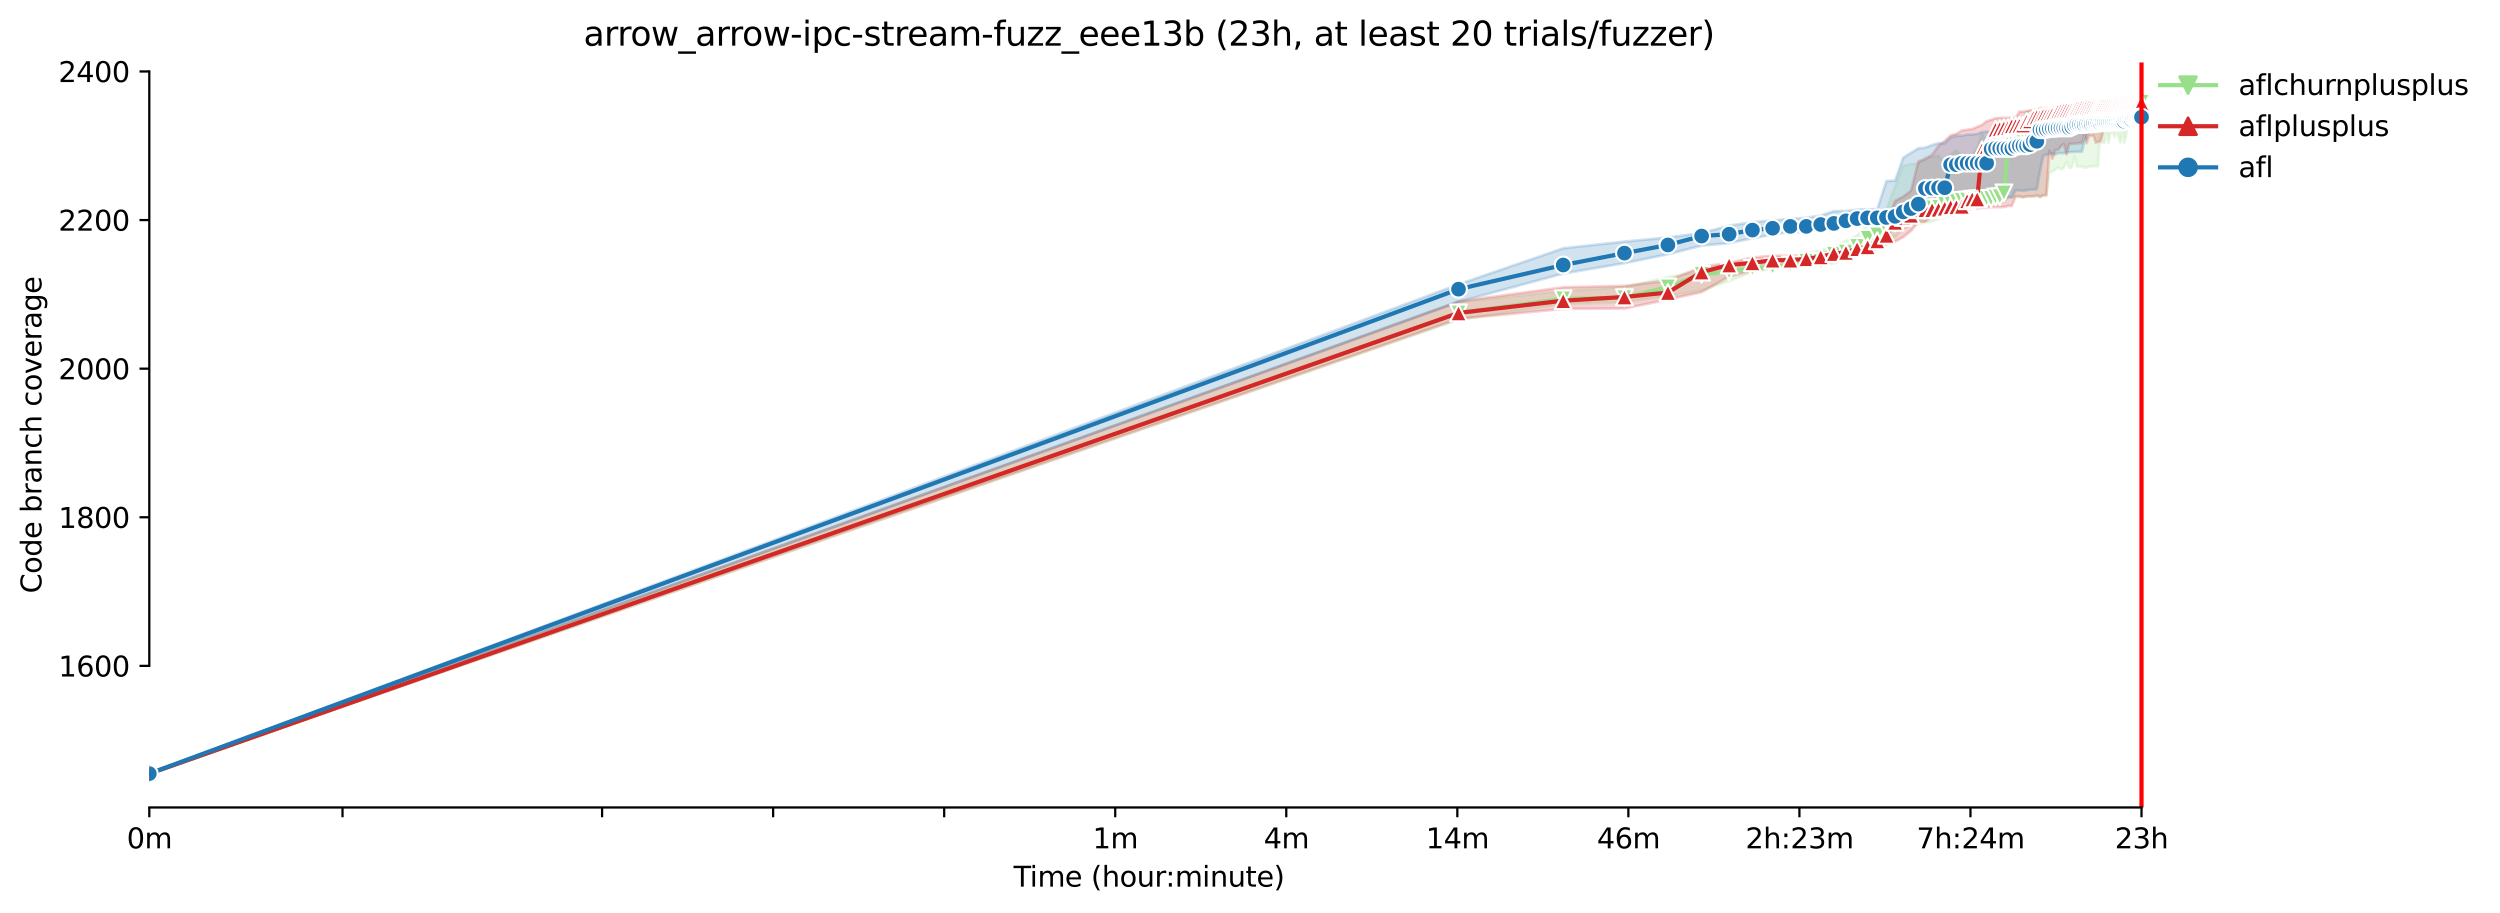 <?xml version="1.0" encoding="utf-8" standalone="no"?>
<!DOCTYPE svg PUBLIC "-//W3C//DTD SVG 1.1//EN"
  "http://www.w3.org/Graphics/SVG/1.1/DTD/svg11.dtd">
<svg xmlns:xlink="http://www.w3.org/1999/xlink" width="892.988pt" height="325.986pt" viewBox="0 0 892.988 325.986" xmlns="http://www.w3.org/2000/svg" version="1.1">
 <defs>
  <style type="text/css">*{stroke-linejoin: round; stroke-linecap: butt}</style>
 </defs>
 <g id="figure_1">
  <g id="patch_1">
   <path d="M 0 325.986 
L 892.988 325.986 
L 892.988 0 
L 0 0 
z
" style="fill: #ffffff"/>
  </g>
  <g id="axes_1">
   <g id="patch_2">
    <path d="M 53.328 288.43 
L 767.568 288.43 
L 767.568 22.318 
L 53.328 22.318 
z
" style="fill: #ffffff"/>
   </g>
   <g id="PolyCollection_1">
    <defs>
     <path id="mfd20e451b5" d="M 53.328 -49.652 
L 53.328 -49.652 
L 520.973 -211.817 
L 558.37 -217.391 
L 580.246 -218.054 
L 595.767 -220.177 
L 607.806 -222.294 
L 617.643 -225.618 
L 625.96 -228.803 
L 633.164 -230.13 
L 639.519 -230.661 
L 645.204 -231.059 
L 650.346 -231.192 
L 655.04 -231.855 
L 659.359 -233.713 
L 663.357 -234.377 
L 667.08 -237.296 
L 670.562 -237.827 
L 673.833 -241.141 
L 676.916 -241.277 
L 679.833 -244.33 
L 682.601 -245.789 
L 685.233 -245.922 
L 687.743 -246.585 
L 690.141 -246.851 
L 692.438 -247.78 
L 694.64 -248.178 
L 696.756 -249.22 
L 698.792 -250.567 
L 700.754 -250.567 
L 702.648 -251.097 
L 704.477 -251.496 
L 706.246 -251.894 
L 707.959 -252.554 
L 709.619 -252.424 
L 711.23 -252.69 
L 712.794 -252.823 
L 714.314 -253.486 
L 715.792 -253.884 
L 717.231 -255.344 
L 718.632 -255.477 
L 719.998 -255.606 
L 721.33 -255.609 
L 722.63 -255.609 
L 723.9 -255.742 
L 725.14 -255.742 
L 726.353 -255.742 
L 727.539 -255.742 
L 728.699 -255.742 
L 729.835 -256.007 
L 730.947 -256.007 
L 732.037 -264.487 
L 733.106 -264.633 
L 734.153 -265.429 
L 735.181 -266.093 
L 736.19 -265.429 
L 737.179 -265.96 
L 738.152 -268.216 
L 739.107 -266.093 
L 740.045 -266.093 
L 740.967 -270.068 
L 741.874 -266.491 
L 742.766 -266.491 
L 743.643 -266.491 
L 744.506 -266.093 
L 745.356 -266.093 
L 746.193 -266.491 
L 747.016 -266.491 
L 747.828 -266.624 
L 748.627 -266.624 
L 749.415 -266.624 
L 750.191 -278.833 
L 750.956 -274.984 
L 751.711 -274.984 
L 752.455 -278.833 
L 753.189 -274.934 
L 753.913 -278.965 
L 754.628 -278.965 
L 755.333 -277.078 
L 756.029 -280.13 
L 756.717 -277.107 
L 757.395 -274.984 
L 758.065 -280.16 
L 758.727 -274.984 
L 759.381 -277.107 
L 760.028 -282.343 
L 760.666 -284.406 
L 761.297 -284.937 
L 761.921 -284.937 
L 762.537 -284.937 
L 763.147 -284.937 
L 763.75 -286.795 
L 764.346 -286.795 
L 764.936 -286.795 
L 764.936 -290.643 
L 764.936 -290.643 
L 764.346 -290.643 
L 763.75 -290.643 
L 763.147 -290.643 
L 762.537 -290.511 
L 761.921 -290.378 
L 761.297 -290.378 
L 760.666 -290.113 
L 760.028 -289.714 
L 759.381 -289.718 
L 758.727 -289.714 
L 758.065 -289.714 
L 757.395 -289.714 
L 756.717 -289.847 
L 756.029 -289.714 
L 755.333 -289.449 
L 754.628 -289.452 
L 753.913 -289.582 
L 753.189 -289.449 
L 752.455 -289.452 
L 751.711 -289.452 
L 750.956 -289.582 
L 750.191 -289.316 
L 749.415 -289.316 
L 748.627 -289.316 
L 747.828 -289.184 
L 747.016 -288.785 
L 746.193 -288.785 
L 745.356 -288.785 
L 744.506 -288.785 
L 743.643 -288.785 
L 742.766 -288.785 
L 741.874 -288.653 
L 740.967 -288.653 
L 740.045 -288.527 
L 739.107 -288.52 
L 738.152 -288.387 
L 737.179 -288.255 
L 736.19 -288.122 
L 735.181 -287.989 
L 734.153 -287.591 
L 733.106 -287.591 
L 732.037 -287.326 
L 730.947 -286.662 
L 729.835 -286.662 
L 728.699 -286.662 
L 727.539 -286.529 
L 726.353 -286.529 
L 725.14 -286.264 
L 723.9 -286.264 
L 722.63 -283.743 
L 721.33 -283.345 
L 719.998 -283.345 
L 718.632 -283.079 
L 717.231 -282.018 
L 715.792 -276.059 
L 714.314 -273.524 
L 712.794 -276.046 
L 711.23 -276.046 
L 709.619 -276.046 
L 707.959 -278.169 
L 706.246 -272.994 
L 704.477 -270.605 
L 702.648 -270.605 
L 700.754 -270.472 
L 698.792 -272.33 
L 696.756 -270.472 
L 694.64 -267.553 
L 692.438 -270.472 
L 690.141 -269.941 
L 687.743 -269.809 
L 685.233 -267.553 
L 682.601 -267.42 
L 679.833 -266.757 
L 676.916 -259.325 
L 673.833 -251.23 
L 670.562 -249.638 
L 667.08 -245.524 
L 663.357 -241.941 
L 659.359 -239.95 
L 655.04 -238.092 
L 650.346 -236.633 
L 645.204 -235.438 
L 639.519 -234.244 
L 633.164 -232.652 
L 625.96 -231.059 
L 617.643 -230.794 
L 607.806 -229.069 
L 595.767 -227.078 
L 580.246 -223.362 
L 558.37 -222.035 
L 520.973 -218.054 
L 53.328 -49.652 
z
" style="stroke: #98df8a; stroke-opacity: 0.2"/>
    </defs>
    <g clip-path="url(#p320e50a23b)">
     <use xlink:href="#mfd20e451b5" x="0" y="325.986" style="fill: #98df8a; fill-opacity: 0.2; stroke: #98df8a; stroke-opacity: 0.2"/>
    </g>
   </g>
   <g id="PolyCollection_2">
    <defs>
     <path id="m2dcf834282" d="M 53.328 -49.652 
L 53.328 -49.652 
L 520.973 -212.082 
L 558.37 -215.665 
L 580.246 -215.798 
L 595.767 -218.983 
L 607.806 -221.637 
L 617.643 -227.211 
L 625.96 -229.334 
L 633.164 -230.382 
L 639.519 -230.522 
L 645.204 -231.587 
L 650.346 -232.386 
L 655.04 -232.652 
L 659.359 -233.315 
L 663.357 -235.173 
L 667.08 -235.571 
L 670.562 -237.429 
L 673.833 -238.753 
L 676.916 -239.685 
L 679.833 -241.277 
L 682.601 -243.523 
L 685.233 -246.814 
L 687.743 -246.851 
L 690.141 -248.709 
L 692.438 -249.362 
L 694.64 -249.372 
L 696.756 -249.77 
L 698.792 -249.903 
L 700.754 -250.965 
L 702.648 -251.097 
L 704.477 -251.496 
L 706.246 -251.496 
L 707.959 -251.761 
L 709.619 -251.894 
L 711.23 -252.026 
L 712.794 -252.026 
L 714.314 -252.023 
L 715.792 -252.026 
L 717.231 -252.424 
L 718.632 -252.424 
L 719.998 -255.875 
L 721.33 -255.848 
L 722.63 -255.46 
L 723.9 -255.875 
L 725.14 -255.868 
L 726.353 -255.875 
L 727.539 -256.273 
L 728.699 -255.609 
L 729.835 -256.273 
L 730.947 -256.273 
L 732.037 -272.197 
L 733.106 -269.278 
L 734.153 -272.463 
L 735.181 -272.463 
L 736.19 -273.79 
L 737.179 -274.586 
L 738.152 -270.834 
L 739.107 -274.586 
L 740.045 -274.573 
L 740.967 -274.719 
L 741.874 -274.719 
L 742.766 -274.852 
L 743.643 -274.852 
L 744.506 -277.904 
L 745.356 -274.852 
L 746.193 -277.506 
L 747.016 -277.443 
L 747.828 -277.506 
L 748.627 -274.984 
L 749.415 -275.382 
L 750.191 -275.379 
L 750.956 -277.638 
L 751.711 -283.345 
L 752.455 -283.345 
L 753.189 -283.345 
L 753.913 -283.345 
L 754.628 -283.567 
L 755.333 -284.655 
L 756.029 -284.008 
L 756.717 -284.008 
L 757.395 -284.008 
L 758.065 -284.672 
L 758.727 -284.672 
L 759.381 -284.672 
L 760.028 -284.804 
L 760.666 -284.804 
L 761.297 -285.202 
L 761.921 -285.202 
L 762.537 -285.468 
L 763.147 -283.212 
L 763.75 -285.468 
L 764.346 -285.601 
L 764.936 -285.601 
L 764.936 -291.572 
L 764.936 -291.572 
L 764.346 -291.572 
L 763.75 -291.572 
L 763.147 -291.572 
L 762.537 -291.572 
L 761.921 -291.572 
L 761.297 -290.909 
L 760.666 -290.909 
L 760.028 -290.909 
L 759.381 -290.909 
L 758.727 -290.909 
L 758.065 -290.909 
L 757.395 -290.909 
L 756.717 -290.776 
L 756.029 -290.643 
L 755.333 -290.776 
L 754.628 -290.643 
L 753.913 -290.909 
L 753.189 -290.776 
L 752.455 -290.909 
L 751.711 -290.909 
L 750.956 -290.776 
L 750.191 -290.113 
L 749.415 -290.113 
L 748.627 -288.918 
L 747.828 -289.316 
L 747.016 -289.582 
L 746.193 -289.051 
L 745.356 -289.449 
L 744.506 -288.52 
L 743.643 -287.989 
L 742.766 -287.989 
L 741.874 -287.989 
L 740.967 -287.724 
L 740.045 -287.724 
L 739.107 -287.724 
L 738.152 -287.724 
L 737.179 -287.724 
L 736.19 -287.724 
L 735.181 -287.724 
L 734.153 -287.724 
L 733.106 -287.326 
L 732.037 -287.332 
L 730.947 -287.326 
L 729.835 -287.465 
L 728.699 -287.326 
L 727.539 -286.928 
L 726.353 -286.662 
L 725.14 -286.529 
L 723.9 -286.267 
L 722.63 -286.131 
L 721.33 -286.131 
L 719.998 -284.008 
L 718.632 -283.879 
L 717.231 -283.875 
L 715.792 -283.875 
L 714.314 -283.875 
L 712.794 -283.743 
L 711.23 -283.212 
L 709.619 -282.681 
L 707.959 -281.354 
L 706.246 -280.69 
L 704.477 -279.894 
L 702.648 -279.629 
L 700.754 -279.363 
L 698.792 -278.169 
L 696.756 -277.638 
L 694.64 -275.648 
L 692.438 -273.923 
L 690.141 -270.738 
L 687.743 -269.145 
L 685.233 -268.349 
L 682.601 -257.865 
L 679.833 -255.742 
L 676.916 -254.282 
L 673.833 -246.453 
L 670.562 -243.799 
L 667.08 -239.821 
L 663.357 -239.021 
L 659.359 -237.031 
L 655.04 -235.969 
L 650.346 -235.84 
L 645.204 -234.642 
L 639.519 -234.642 
L 633.164 -234.642 
L 625.96 -233.979 
L 617.643 -232.121 
L 607.806 -230.661 
L 595.767 -225.751 
L 580.246 -223.893 
L 558.37 -223.362 
L 520.973 -218.319 
L 53.328 -49.652 
z
" style="stroke: #d62728; stroke-opacity: 0.2"/>
    </defs>
    <g clip-path="url(#p320e50a23b)">
     <use xlink:href="#m2dcf834282" x="0" y="325.986" style="fill: #d62728; fill-opacity: 0.2; stroke: #d62728; stroke-opacity: 0.2"/>
    </g>
   </g>
   <g id="PolyCollection_3">
    <defs>
     <path id="m53317cd7b6" d="M 53.328 -49.652 
L 53.328 -49.652 
L 520.973 -218.187 
L 558.37 -228.272 
L 580.246 -231.988 
L 595.767 -235.173 
L 607.806 -238.225 
L 617.643 -239.154 
L 625.96 -240.876 
L 633.164 -242.206 
L 639.519 -243.135 
L 645.204 -243.135 
L 650.346 -244.19 
L 655.04 -244.86 
L 659.359 -245.524 
L 663.357 -245.789 
L 667.08 -245.789 
L 670.562 -245.789 
L 673.833 -246.187 
L 676.916 -246.453 
L 679.833 -246.984 
L 682.601 -248.443 
L 685.233 -249.505 
L 687.743 -251.363 
L 690.141 -251.363 
L 692.438 -251.894 
L 694.64 -251.894 
L 696.756 -251.894 
L 698.792 -252.69 
L 700.754 -252.424 
L 702.648 -252.823 
L 704.477 -253.221 
L 706.246 -253.486 
L 707.959 -254.017 
L 709.619 -254.282 
L 711.23 -254.415 
L 712.794 -254.544 
L 714.314 -255.477 
L 715.792 -255.477 
L 717.231 -255.477 
L 718.632 -255.477 
L 719.998 -257.998 
L 721.33 -257.998 
L 722.63 -257.865 
L 723.9 -257.998 
L 725.14 -258.26 
L 726.353 -258.263 
L 727.539 -258.396 
L 728.699 -264.749 
L 729.835 -270.34 
L 730.947 -270.738 
L 732.037 -271.003 
L 733.106 -271.268 
L 734.153 -270.781 
L 735.181 -271.268 
L 736.19 -271.268 
L 737.179 -271.268 
L 738.152 -271.527 
L 739.107 -271.667 
L 740.045 -271.667 
L 740.967 -271.667 
L 741.874 -271.799 
L 742.766 -271.799 
L 743.643 -271.799 
L 744.506 -275.25 
L 745.356 -277.506 
L 746.193 -279.629 
L 747.016 -279.762 
L 747.828 -280.16 
L 748.627 -280.16 
L 749.415 -280.16 
L 750.191 -280.425 
L 750.956 -280.425 
L 751.711 -280.425 
L 752.455 -280.956 
L 753.189 -280.956 
L 753.913 -280.956 
L 754.628 -281.619 
L 755.333 -281.619 
L 756.029 -281.885 
L 756.717 -281.885 
L 757.395 -282.018 
L 758.065 -282.018 
L 758.727 -282.018 
L 759.381 -282.018 
L 760.028 -282.15 
L 760.666 -282.416 
L 761.297 -282.416 
L 761.921 -282.416 
L 762.537 -282.548 
L 763.147 -282.814 
L 763.75 -282.814 
L 764.346 -282.814 
L 764.936 -282.814 
L 764.936 -287.06 
L 764.936 -287.06 
L 764.346 -287.06 
L 763.75 -285.999 
L 763.147 -286.397 
L 762.537 -286.397 
L 761.921 -285.999 
L 761.297 -286.264 
L 760.666 -285.999 
L 760.028 -285.999 
L 759.381 -285.999 
L 758.727 -285.999 
L 758.065 -285.999 
L 757.395 -285.999 
L 756.717 -285.601 
L 756.029 -285.468 
L 755.333 -285.468 
L 754.628 -283.743 
L 753.913 -283.743 
L 753.189 -283.743 
L 752.455 -283.212 
L 751.711 -283.079 
L 750.956 -283.079 
L 750.191 -282.946 
L 749.415 -282.946 
L 748.627 -282.814 
L 747.828 -282.814 
L 747.016 -282.814 
L 746.193 -282.946 
L 745.356 -282.681 
L 744.506 -282.681 
L 743.643 -282.548 
L 742.766 -282.552 
L 741.874 -282.548 
L 740.967 -282.548 
L 740.045 -282.416 
L 739.107 -282.416 
L 738.152 -282.283 
L 737.179 -282.021 
L 736.19 -281.885 
L 735.181 -281.619 
L 734.153 -281.619 
L 733.106 -281.619 
L 732.037 -281.619 
L 730.947 -281.221 
L 729.835 -281.221 
L 728.699 -280.956 
L 727.539 -280.69 
L 726.353 -280.425 
L 725.14 -280.425 
L 723.9 -280.292 
L 722.63 -279.762 
L 721.33 -280.027 
L 719.998 -279.762 
L 718.632 -279.629 
L 717.231 -279.363 
L 715.792 -279.363 
L 714.314 -279.363 
L 712.794 -278.965 
L 711.23 -278.965 
L 709.619 -278.965 
L 707.959 -278.833 
L 706.246 -278.169 
L 704.477 -277.904 
L 702.648 -277.904 
L 700.754 -277.506 
L 698.792 -277.506 
L 696.756 -276.842 
L 694.64 -274.735 
L 692.438 -274.852 
L 690.141 -274.188 
L 687.743 -273.259 
L 685.233 -272.994 
L 682.601 -271.401 
L 679.833 -269.676 
L 676.916 -261.455 
L 673.833 -261.316 
L 670.562 -251.23 
L 667.08 -251.23 
L 663.357 -251.097 
L 659.359 -250.567 
L 655.04 -250.567 
L 650.346 -248.974 
L 645.204 -248.178 
L 639.519 -247.78 
L 633.164 -247.249 
L 625.96 -246.585 
L 617.643 -245.391 
L 607.806 -242.737 
L 595.767 -241.145 
L 580.246 -239.685 
L 558.37 -237.296 
L 520.973 -224.424 
L 53.328 -49.652 
z
" style="stroke: #1f77b4; stroke-opacity: 0.2"/>
    </defs>
    <g clip-path="url(#p320e50a23b)">
     <use xlink:href="#m53317cd7b6" x="0" y="325.986" style="fill: #1f77b4; fill-opacity: 0.2; stroke: #1f77b4; stroke-opacity: 0.2"/>
    </g>
   </g>
   <g id="matplotlib.axis_1">
    <g id="xtick_1">
     <g id="line2d_1">
      <defs>
       <path id="mf1d8849ad3" d="M 0 0 
L 0 3.5 
" style="stroke: #000000; stroke-width: 0.8"/>
      </defs>
      <g>
       <use xlink:href="#mf1d8849ad3" x="53.328" y="288.43" style="stroke: #000000; stroke-width: 0.8"/>
      </g>
     </g>
     <g id="text_1">
      <!-- 0m -->
      <g transform="translate(45.277 303.029) scale(0.1 -0.1)">
       <defs>
        <path id="DejaVuSans-30" d="M 2034 4250 
Q 1547 4250 1301 3770 
Q 1056 3291 1056 2328 
Q 1056 1369 1301 889 
Q 1547 409 2034 409 
Q 2525 409 2770 889 
Q 3016 1369 3016 2328 
Q 3016 3291 2770 3770 
Q 2525 4250 2034 4250 
z
M 2034 4750 
Q 2819 4750 3233 4129 
Q 3647 3509 3647 2328 
Q 3647 1150 3233 529 
Q 2819 -91 2034 -91 
Q 1250 -91 836 529 
Q 422 1150 422 2328 
Q 422 3509 836 4129 
Q 1250 4750 2034 4750 
z
" transform="scale(0.016)"/>
        <path id="DejaVuSans-6d" d="M 3328 2828 
Q 3544 3216 3844 3400 
Q 4144 3584 4550 3584 
Q 5097 3584 5394 3201 
Q 5691 2819 5691 2113 
L 5691 0 
L 5113 0 
L 5113 2094 
Q 5113 2597 4934 2840 
Q 4756 3084 4391 3084 
Q 3944 3084 3684 2787 
Q 3425 2491 3425 1978 
L 3425 0 
L 2847 0 
L 2847 2094 
Q 2847 2600 2669 2842 
Q 2491 3084 2119 3084 
Q 1678 3084 1418 2786 
Q 1159 2488 1159 1978 
L 1159 0 
L 581 0 
L 581 3500 
L 1159 3500 
L 1159 2956 
Q 1356 3278 1631 3431 
Q 1906 3584 2284 3584 
Q 2666 3584 2933 3390 
Q 3200 3197 3328 2828 
z
" transform="scale(0.016)"/>
       </defs>
       <use xlink:href="#DejaVuSans-30"/>
       <use xlink:href="#DejaVuSans-6d" x="63.623"/>
      </g>
     </g>
    </g>
    <g id="xtick_2">
     <g id="line2d_2">
      <g>
       <use xlink:href="#mf1d8849ad3" x="122.345" y="288.43" style="stroke: #000000; stroke-width: 0.8"/>
      </g>
     </g>
    </g>
    <g id="xtick_3">
     <g id="line2d_3">
      <g>
       <use xlink:href="#mf1d8849ad3" x="215.062" y="288.43" style="stroke: #000000; stroke-width: 0.8"/>
      </g>
     </g>
    </g>
    <g id="xtick_4">
     <g id="line2d_4">
      <g>
       <use xlink:href="#mf1d8849ad3" x="276.159" y="288.43" style="stroke: #000000; stroke-width: 0.8"/>
      </g>
     </g>
    </g>
    <g id="xtick_5">
     <g id="line2d_5">
      <g>
       <use xlink:href="#mf1d8849ad3" x="337.257" y="288.43" style="stroke: #000000; stroke-width: 0.8"/>
      </g>
     </g>
    </g>
    <g id="xtick_6">
     <g id="line2d_6">
      <g>
       <use xlink:href="#mf1d8849ad3" x="398.354" y="288.43" style="stroke: #000000; stroke-width: 0.8"/>
      </g>
     </g>
     <g id="text_2">
      <!-- 1m -->
      <g transform="translate(390.302 303.029) scale(0.1 -0.1)">
       <defs>
        <path id="DejaVuSans-31" d="M 794 531 
L 1825 531 
L 1825 4091 
L 703 3866 
L 703 4441 
L 1819 4666 
L 2450 4666 
L 2450 531 
L 3481 531 
L 3481 0 
L 794 0 
L 794 531 
z
" transform="scale(0.016)"/>
       </defs>
       <use xlink:href="#DejaVuSans-31"/>
       <use xlink:href="#DejaVuSans-6d" x="63.623"/>
      </g>
     </g>
    </g>
    <g id="xtick_7">
     <g id="line2d_7">
      <g>
       <use xlink:href="#mf1d8849ad3" x="459.451" y="288.43" style="stroke: #000000; stroke-width: 0.8"/>
      </g>
     </g>
     <g id="text_3">
      <!-- 4m -->
      <g transform="translate(451.399 303.029) scale(0.1 -0.1)">
       <defs>
        <path id="DejaVuSans-34" d="M 2419 4116 
L 825 1625 
L 2419 1625 
L 2419 4116 
z
M 2253 4666 
L 3047 4666 
L 3047 1625 
L 3713 1625 
L 3713 1100 
L 3047 1100 
L 3047 0 
L 2419 0 
L 2419 1100 
L 313 1100 
L 313 1709 
L 2253 4666 
z
" transform="scale(0.016)"/>
       </defs>
       <use xlink:href="#DejaVuSans-34"/>
       <use xlink:href="#DejaVuSans-6d" x="63.623"/>
      </g>
     </g>
    </g>
    <g id="xtick_8">
     <g id="line2d_8">
      <g>
       <use xlink:href="#mf1d8849ad3" x="520.548" y="288.43" style="stroke: #000000; stroke-width: 0.8"/>
      </g>
     </g>
     <g id="text_4">
      <!-- 14m -->
      <g transform="translate(509.315 303.029) scale(0.1 -0.1)">
       <use xlink:href="#DejaVuSans-31"/>
       <use xlink:href="#DejaVuSans-34" x="63.623"/>
       <use xlink:href="#DejaVuSans-6d" x="127.246"/>
      </g>
     </g>
    </g>
    <g id="xtick_9">
     <g id="line2d_9">
      <g>
       <use xlink:href="#mf1d8849ad3" x="581.645" y="288.43" style="stroke: #000000; stroke-width: 0.8"/>
      </g>
     </g>
     <g id="text_5">
      <!-- 46m -->
      <g transform="translate(570.412 303.029) scale(0.1 -0.1)">
       <defs>
        <path id="DejaVuSans-36" d="M 2113 2584 
Q 1688 2584 1439 2293 
Q 1191 2003 1191 1497 
Q 1191 994 1439 701 
Q 1688 409 2113 409 
Q 2538 409 2786 701 
Q 3034 994 3034 1497 
Q 3034 2003 2786 2293 
Q 2538 2584 2113 2584 
z
M 3366 4563 
L 3366 3988 
Q 3128 4100 2886 4159 
Q 2644 4219 2406 4219 
Q 1781 4219 1451 3797 
Q 1122 3375 1075 2522 
Q 1259 2794 1537 2939 
Q 1816 3084 2150 3084 
Q 2853 3084 3261 2657 
Q 3669 2231 3669 1497 
Q 3669 778 3244 343 
Q 2819 -91 2113 -91 
Q 1303 -91 875 529 
Q 447 1150 447 2328 
Q 447 3434 972 4092 
Q 1497 4750 2381 4750 
Q 2619 4750 2861 4703 
Q 3103 4656 3366 4563 
z
" transform="scale(0.016)"/>
       </defs>
       <use xlink:href="#DejaVuSans-34"/>
       <use xlink:href="#DejaVuSans-36" x="63.623"/>
       <use xlink:href="#DejaVuSans-6d" x="127.246"/>
      </g>
     </g>
    </g>
    <g id="xtick_10">
     <g id="line2d_10">
      <g>
       <use xlink:href="#mf1d8849ad3" x="642.742" y="288.43" style="stroke: #000000; stroke-width: 0.8"/>
      </g>
     </g>
     <g id="text_6">
      <!-- 2h:23m -->
      <g transform="translate(623.475 303.029) scale(0.1 -0.1)">
       <defs>
        <path id="DejaVuSans-32" d="M 1228 531 
L 3431 531 
L 3431 0 
L 469 0 
L 469 531 
Q 828 903 1448 1529 
Q 2069 2156 2228 2338 
Q 2531 2678 2651 2914 
Q 2772 3150 2772 3378 
Q 2772 3750 2511 3984 
Q 2250 4219 1831 4219 
Q 1534 4219 1204 4116 
Q 875 4013 500 3803 
L 500 4441 
Q 881 4594 1212 4672 
Q 1544 4750 1819 4750 
Q 2544 4750 2975 4387 
Q 3406 4025 3406 3419 
Q 3406 3131 3298 2873 
Q 3191 2616 2906 2266 
Q 2828 2175 2409 1742 
Q 1991 1309 1228 531 
z
" transform="scale(0.016)"/>
        <path id="DejaVuSans-68" d="M 3513 2113 
L 3513 0 
L 2938 0 
L 2938 2094 
Q 2938 2591 2744 2837 
Q 2550 3084 2163 3084 
Q 1697 3084 1428 2787 
Q 1159 2491 1159 1978 
L 1159 0 
L 581 0 
L 581 4863 
L 1159 4863 
L 1159 2956 
Q 1366 3272 1645 3428 
Q 1925 3584 2291 3584 
Q 2894 3584 3203 3211 
Q 3513 2838 3513 2113 
z
" transform="scale(0.016)"/>
        <path id="DejaVuSans-3a" d="M 750 794 
L 1409 794 
L 1409 0 
L 750 0 
L 750 794 
z
M 750 3309 
L 1409 3309 
L 1409 2516 
L 750 2516 
L 750 3309 
z
" transform="scale(0.016)"/>
        <path id="DejaVuSans-33" d="M 2597 2516 
Q 3050 2419 3304 2112 
Q 3559 1806 3559 1356 
Q 3559 666 3084 287 
Q 2609 -91 1734 -91 
Q 1441 -91 1130 -33 
Q 819 25 488 141 
L 488 750 
Q 750 597 1062 519 
Q 1375 441 1716 441 
Q 2309 441 2620 675 
Q 2931 909 2931 1356 
Q 2931 1769 2642 2001 
Q 2353 2234 1838 2234 
L 1294 2234 
L 1294 2753 
L 1863 2753 
Q 2328 2753 2575 2939 
Q 2822 3125 2822 3475 
Q 2822 3834 2567 4026 
Q 2313 4219 1838 4219 
Q 1578 4219 1281 4162 
Q 984 4106 628 3988 
L 628 4550 
Q 988 4650 1302 4700 
Q 1616 4750 1894 4750 
Q 2613 4750 3031 4423 
Q 3450 4097 3450 3541 
Q 3450 3153 3228 2886 
Q 3006 2619 2597 2516 
z
" transform="scale(0.016)"/>
       </defs>
       <use xlink:href="#DejaVuSans-32"/>
       <use xlink:href="#DejaVuSans-68" x="63.623"/>
       <use xlink:href="#DejaVuSans-3a" x="127.002"/>
       <use xlink:href="#DejaVuSans-32" x="160.693"/>
       <use xlink:href="#DejaVuSans-33" x="224.316"/>
       <use xlink:href="#DejaVuSans-6d" x="287.939"/>
      </g>
     </g>
    </g>
    <g id="xtick_11">
     <g id="line2d_11">
      <g>
       <use xlink:href="#mf1d8849ad3" x="703.839" y="288.43" style="stroke: #000000; stroke-width: 0.8"/>
      </g>
     </g>
     <g id="text_7">
      <!-- 7h:24m -->
      <g transform="translate(684.572 303.029) scale(0.1 -0.1)">
       <defs>
        <path id="DejaVuSans-37" d="M 525 4666 
L 3525 4666 
L 3525 4397 
L 1831 0 
L 1172 0 
L 2766 4134 
L 525 4134 
L 525 4666 
z
" transform="scale(0.016)"/>
       </defs>
       <use xlink:href="#DejaVuSans-37"/>
       <use xlink:href="#DejaVuSans-68" x="63.623"/>
       <use xlink:href="#DejaVuSans-3a" x="127.002"/>
       <use xlink:href="#DejaVuSans-32" x="160.693"/>
       <use xlink:href="#DejaVuSans-34" x="224.316"/>
       <use xlink:href="#DejaVuSans-6d" x="287.939"/>
      </g>
     </g>
    </g>
    <g id="xtick_12">
     <g id="line2d_12">
      <g>
       <use xlink:href="#mf1d8849ad3" x="764.936" y="288.43" style="stroke: #000000; stroke-width: 0.8"/>
      </g>
     </g>
     <g id="text_8">
      <!-- 23h -->
      <g transform="translate(755.405 303.029) scale(0.1 -0.1)">
       <use xlink:href="#DejaVuSans-32"/>
       <use xlink:href="#DejaVuSans-33" x="63.623"/>
       <use xlink:href="#DejaVuSans-68" x="127.246"/>
      </g>
     </g>
    </g>
    <g id="text_9">
     <!-- Time (hour:minute) -->
     <g transform="translate(362.041 316.707) scale(0.1 -0.1)">
      <defs>
       <path id="DejaVuSans-54" d="M -19 4666 
L 3928 4666 
L 3928 4134 
L 2272 4134 
L 2272 0 
L 1638 0 
L 1638 4134 
L -19 4134 
L -19 4666 
z
" transform="scale(0.016)"/>
       <path id="DejaVuSans-69" d="M 603 3500 
L 1178 3500 
L 1178 0 
L 603 0 
L 603 3500 
z
M 603 4863 
L 1178 4863 
L 1178 4134 
L 603 4134 
L 603 4863 
z
" transform="scale(0.016)"/>
       <path id="DejaVuSans-65" d="M 3597 1894 
L 3597 1613 
L 953 1613 
Q 991 1019 1311 708 
Q 1631 397 2203 397 
Q 2534 397 2845 478 
Q 3156 559 3463 722 
L 3463 178 
Q 3153 47 2828 -22 
Q 2503 -91 2169 -91 
Q 1331 -91 842 396 
Q 353 884 353 1716 
Q 353 2575 817 3079 
Q 1281 3584 2069 3584 
Q 2775 3584 3186 3129 
Q 3597 2675 3597 1894 
z
M 3022 2063 
Q 3016 2534 2758 2815 
Q 2500 3097 2075 3097 
Q 1594 3097 1305 2825 
Q 1016 2553 972 2059 
L 3022 2063 
z
" transform="scale(0.016)"/>
       <path id="DejaVuSans-20" transform="scale(0.016)"/>
       <path id="DejaVuSans-28" d="M 1984 4856 
Q 1566 4138 1362 3434 
Q 1159 2731 1159 2009 
Q 1159 1288 1364 580 
Q 1569 -128 1984 -844 
L 1484 -844 
Q 1016 -109 783 600 
Q 550 1309 550 2009 
Q 550 2706 781 3412 
Q 1013 4119 1484 4856 
L 1984 4856 
z
" transform="scale(0.016)"/>
       <path id="DejaVuSans-6f" d="M 1959 3097 
Q 1497 3097 1228 2736 
Q 959 2375 959 1747 
Q 959 1119 1226 758 
Q 1494 397 1959 397 
Q 2419 397 2687 759 
Q 2956 1122 2956 1747 
Q 2956 2369 2687 2733 
Q 2419 3097 1959 3097 
z
M 1959 3584 
Q 2709 3584 3137 3096 
Q 3566 2609 3566 1747 
Q 3566 888 3137 398 
Q 2709 -91 1959 -91 
Q 1206 -91 779 398 
Q 353 888 353 1747 
Q 353 2609 779 3096 
Q 1206 3584 1959 3584 
z
" transform="scale(0.016)"/>
       <path id="DejaVuSans-75" d="M 544 1381 
L 544 3500 
L 1119 3500 
L 1119 1403 
Q 1119 906 1312 657 
Q 1506 409 1894 409 
Q 2359 409 2629 706 
Q 2900 1003 2900 1516 
L 2900 3500 
L 3475 3500 
L 3475 0 
L 2900 0 
L 2900 538 
Q 2691 219 2414 64 
Q 2138 -91 1772 -91 
Q 1169 -91 856 284 
Q 544 659 544 1381 
z
M 1991 3584 
L 1991 3584 
z
" transform="scale(0.016)"/>
       <path id="DejaVuSans-72" d="M 2631 2963 
Q 2534 3019 2420 3045 
Q 2306 3072 2169 3072 
Q 1681 3072 1420 2755 
Q 1159 2438 1159 1844 
L 1159 0 
L 581 0 
L 581 3500 
L 1159 3500 
L 1159 2956 
Q 1341 3275 1631 3429 
Q 1922 3584 2338 3584 
Q 2397 3584 2469 3576 
Q 2541 3569 2628 3553 
L 2631 2963 
z
" transform="scale(0.016)"/>
       <path id="DejaVuSans-6e" d="M 3513 2113 
L 3513 0 
L 2938 0 
L 2938 2094 
Q 2938 2591 2744 2837 
Q 2550 3084 2163 3084 
Q 1697 3084 1428 2787 
Q 1159 2491 1159 1978 
L 1159 0 
L 581 0 
L 581 3500 
L 1159 3500 
L 1159 2956 
Q 1366 3272 1645 3428 
Q 1925 3584 2291 3584 
Q 2894 3584 3203 3211 
Q 3513 2838 3513 2113 
z
" transform="scale(0.016)"/>
       <path id="DejaVuSans-74" d="M 1172 4494 
L 1172 3500 
L 2356 3500 
L 2356 3053 
L 1172 3053 
L 1172 1153 
Q 1172 725 1289 603 
Q 1406 481 1766 481 
L 2356 481 
L 2356 0 
L 1766 0 
Q 1100 0 847 248 
Q 594 497 594 1153 
L 594 3053 
L 172 3053 
L 172 3500 
L 594 3500 
L 594 4494 
L 1172 4494 
z
" transform="scale(0.016)"/>
       <path id="DejaVuSans-29" d="M 513 4856 
L 1013 4856 
Q 1481 4119 1714 3412 
Q 1947 2706 1947 2009 
Q 1947 1309 1714 600 
Q 1481 -109 1013 -844 
L 513 -844 
Q 928 -128 1133 580 
Q 1338 1288 1338 2009 
Q 1338 2731 1133 3434 
Q 928 4138 513 4856 
z
" transform="scale(0.016)"/>
      </defs>
      <use xlink:href="#DejaVuSans-54"/>
      <use xlink:href="#DejaVuSans-69" x="57.959"/>
      <use xlink:href="#DejaVuSans-6d" x="85.742"/>
      <use xlink:href="#DejaVuSans-65" x="183.154"/>
      <use xlink:href="#DejaVuSans-20" x="244.678"/>
      <use xlink:href="#DejaVuSans-28" x="276.465"/>
      <use xlink:href="#DejaVuSans-68" x="315.479"/>
      <use xlink:href="#DejaVuSans-6f" x="378.857"/>
      <use xlink:href="#DejaVuSans-75" x="440.039"/>
      <use xlink:href="#DejaVuSans-72" x="503.418"/>
      <use xlink:href="#DejaVuSans-3a" x="542.781"/>
      <use xlink:href="#DejaVuSans-6d" x="576.473"/>
      <use xlink:href="#DejaVuSans-69" x="673.885"/>
      <use xlink:href="#DejaVuSans-6e" x="701.668"/>
      <use xlink:href="#DejaVuSans-75" x="765.047"/>
      <use xlink:href="#DejaVuSans-74" x="828.426"/>
      <use xlink:href="#DejaVuSans-65" x="867.635"/>
      <use xlink:href="#DejaVuSans-29" x="929.158"/>
     </g>
    </g>
   </g>
   <g id="matplotlib.axis_2">
    <g id="ytick_1">
     <g id="line2d_13">
      <defs>
       <path id="m7bed8c1131" d="M 0 0 
L -3.5 0 
" style="stroke: #000000; stroke-width: 0.8"/>
      </defs>
      <g>
       <use xlink:href="#m7bed8c1131" x="53.328" y="237.85" style="stroke: #000000; stroke-width: 0.8"/>
      </g>
     </g>
     <g id="text_10">
      <!-- 1600 -->
      <g transform="translate(20.878 241.649) scale(0.1 -0.1)">
       <use xlink:href="#DejaVuSans-31"/>
       <use xlink:href="#DejaVuSans-36" x="63.623"/>
       <use xlink:href="#DejaVuSans-30" x="127.246"/>
       <use xlink:href="#DejaVuSans-30" x="190.869"/>
      </g>
     </g>
    </g>
    <g id="ytick_2">
     <g id="line2d_14">
      <g>
       <use xlink:href="#m7bed8c1131" x="53.328" y="184.768" style="stroke: #000000; stroke-width: 0.8"/>
      </g>
     </g>
     <g id="text_11">
      <!-- 1800 -->
      <g transform="translate(20.878 188.567) scale(0.1 -0.1)">
       <defs>
        <path id="DejaVuSans-38" d="M 2034 2216 
Q 1584 2216 1326 1975 
Q 1069 1734 1069 1313 
Q 1069 891 1326 650 
Q 1584 409 2034 409 
Q 2484 409 2743 651 
Q 3003 894 3003 1313 
Q 3003 1734 2745 1975 
Q 2488 2216 2034 2216 
z
M 1403 2484 
Q 997 2584 770 2862 
Q 544 3141 544 3541 
Q 544 4100 942 4425 
Q 1341 4750 2034 4750 
Q 2731 4750 3128 4425 
Q 3525 4100 3525 3541 
Q 3525 3141 3298 2862 
Q 3072 2584 2669 2484 
Q 3125 2378 3379 2068 
Q 3634 1759 3634 1313 
Q 3634 634 3220 271 
Q 2806 -91 2034 -91 
Q 1263 -91 848 271 
Q 434 634 434 1313 
Q 434 1759 690 2068 
Q 947 2378 1403 2484 
z
M 1172 3481 
Q 1172 3119 1398 2916 
Q 1625 2713 2034 2713 
Q 2441 2713 2670 2916 
Q 2900 3119 2900 3481 
Q 2900 3844 2670 4047 
Q 2441 4250 2034 4250 
Q 1625 4250 1398 4047 
Q 1172 3844 1172 3481 
z
" transform="scale(0.016)"/>
       </defs>
       <use xlink:href="#DejaVuSans-31"/>
       <use xlink:href="#DejaVuSans-38" x="63.623"/>
       <use xlink:href="#DejaVuSans-30" x="127.246"/>
       <use xlink:href="#DejaVuSans-30" x="190.869"/>
      </g>
     </g>
    </g>
    <g id="ytick_3">
     <g id="line2d_15">
      <g>
       <use xlink:href="#m7bed8c1131" x="53.328" y="131.686" style="stroke: #000000; stroke-width: 0.8"/>
      </g>
     </g>
     <g id="text_12">
      <!-- 2000 -->
      <g transform="translate(20.878 135.486) scale(0.1 -0.1)">
       <use xlink:href="#DejaVuSans-32"/>
       <use xlink:href="#DejaVuSans-30" x="63.623"/>
       <use xlink:href="#DejaVuSans-30" x="127.246"/>
       <use xlink:href="#DejaVuSans-30" x="190.869"/>
      </g>
     </g>
    </g>
    <g id="ytick_4">
     <g id="line2d_16">
      <g>
       <use xlink:href="#m7bed8c1131" x="53.328" y="78.605" style="stroke: #000000; stroke-width: 0.8"/>
      </g>
     </g>
     <g id="text_13">
      <!-- 2200 -->
      <g transform="translate(20.878 82.404) scale(0.1 -0.1)">
       <use xlink:href="#DejaVuSans-32"/>
       <use xlink:href="#DejaVuSans-32" x="63.623"/>
       <use xlink:href="#DejaVuSans-30" x="127.246"/>
       <use xlink:href="#DejaVuSans-30" x="190.869"/>
      </g>
     </g>
    </g>
    <g id="ytick_5">
     <g id="line2d_17">
      <g>
       <use xlink:href="#m7bed8c1131" x="53.328" y="25.523" style="stroke: #000000; stroke-width: 0.8"/>
      </g>
     </g>
     <g id="text_14">
      <!-- 2400 -->
      <g transform="translate(20.878 29.322) scale(0.1 -0.1)">
       <use xlink:href="#DejaVuSans-32"/>
       <use xlink:href="#DejaVuSans-34" x="63.623"/>
       <use xlink:href="#DejaVuSans-30" x="127.246"/>
       <use xlink:href="#DejaVuSans-30" x="190.869"/>
      </g>
     </g>
    </g>
    <g id="text_15">
     <!-- Code branch coverage -->
     <g transform="translate(14.798 211.949) rotate(-90) scale(0.1 -0.1)">
      <defs>
       <path id="DejaVuSans-43" d="M 4122 4306 
L 4122 3641 
Q 3803 3938 3442 4084 
Q 3081 4231 2675 4231 
Q 1875 4231 1450 3742 
Q 1025 3253 1025 2328 
Q 1025 1406 1450 917 
Q 1875 428 2675 428 
Q 3081 428 3442 575 
Q 3803 722 4122 1019 
L 4122 359 
Q 3791 134 3420 21 
Q 3050 -91 2638 -91 
Q 1578 -91 968 557 
Q 359 1206 359 2328 
Q 359 3453 968 4101 
Q 1578 4750 2638 4750 
Q 3056 4750 3426 4639 
Q 3797 4528 4122 4306 
z
" transform="scale(0.016)"/>
       <path id="DejaVuSans-64" d="M 2906 2969 
L 2906 4863 
L 3481 4863 
L 3481 0 
L 2906 0 
L 2906 525 
Q 2725 213 2448 61 
Q 2172 -91 1784 -91 
Q 1150 -91 751 415 
Q 353 922 353 1747 
Q 353 2572 751 3078 
Q 1150 3584 1784 3584 
Q 2172 3584 2448 3432 
Q 2725 3281 2906 2969 
z
M 947 1747 
Q 947 1113 1208 752 
Q 1469 391 1925 391 
Q 2381 391 2643 752 
Q 2906 1113 2906 1747 
Q 2906 2381 2643 2742 
Q 2381 3103 1925 3103 
Q 1469 3103 1208 2742 
Q 947 2381 947 1747 
z
" transform="scale(0.016)"/>
       <path id="DejaVuSans-62" d="M 3116 1747 
Q 3116 2381 2855 2742 
Q 2594 3103 2138 3103 
Q 1681 3103 1420 2742 
Q 1159 2381 1159 1747 
Q 1159 1113 1420 752 
Q 1681 391 2138 391 
Q 2594 391 2855 752 
Q 3116 1113 3116 1747 
z
M 1159 2969 
Q 1341 3281 1617 3432 
Q 1894 3584 2278 3584 
Q 2916 3584 3314 3078 
Q 3713 2572 3713 1747 
Q 3713 922 3314 415 
Q 2916 -91 2278 -91 
Q 1894 -91 1617 61 
Q 1341 213 1159 525 
L 1159 0 
L 581 0 
L 581 4863 
L 1159 4863 
L 1159 2969 
z
" transform="scale(0.016)"/>
       <path id="DejaVuSans-61" d="M 2194 1759 
Q 1497 1759 1228 1600 
Q 959 1441 959 1056 
Q 959 750 1161 570 
Q 1363 391 1709 391 
Q 2188 391 2477 730 
Q 2766 1069 2766 1631 
L 2766 1759 
L 2194 1759 
z
M 3341 1997 
L 3341 0 
L 2766 0 
L 2766 531 
Q 2569 213 2275 61 
Q 1981 -91 1556 -91 
Q 1019 -91 701 211 
Q 384 513 384 1019 
Q 384 1609 779 1909 
Q 1175 2209 1959 2209 
L 2766 2209 
L 2766 2266 
Q 2766 2663 2505 2880 
Q 2244 3097 1772 3097 
Q 1472 3097 1187 3025 
Q 903 2953 641 2809 
L 641 3341 
Q 956 3463 1253 3523 
Q 1550 3584 1831 3584 
Q 2591 3584 2966 3190 
Q 3341 2797 3341 1997 
z
" transform="scale(0.016)"/>
       <path id="DejaVuSans-63" d="M 3122 3366 
L 3122 2828 
Q 2878 2963 2633 3030 
Q 2388 3097 2138 3097 
Q 1578 3097 1268 2742 
Q 959 2388 959 1747 
Q 959 1106 1268 751 
Q 1578 397 2138 397 
Q 2388 397 2633 464 
Q 2878 531 3122 666 
L 3122 134 
Q 2881 22 2623 -34 
Q 2366 -91 2075 -91 
Q 1284 -91 818 406 
Q 353 903 353 1747 
Q 353 2603 823 3093 
Q 1294 3584 2113 3584 
Q 2378 3584 2631 3529 
Q 2884 3475 3122 3366 
z
" transform="scale(0.016)"/>
       <path id="DejaVuSans-76" d="M 191 3500 
L 800 3500 
L 1894 563 
L 2988 3500 
L 3597 3500 
L 2284 0 
L 1503 0 
L 191 3500 
z
" transform="scale(0.016)"/>
       <path id="DejaVuSans-67" d="M 2906 1791 
Q 2906 2416 2648 2759 
Q 2391 3103 1925 3103 
Q 1463 3103 1205 2759 
Q 947 2416 947 1791 
Q 947 1169 1205 825 
Q 1463 481 1925 481 
Q 2391 481 2648 825 
Q 2906 1169 2906 1791 
z
M 3481 434 
Q 3481 -459 3084 -895 
Q 2688 -1331 1869 -1331 
Q 1566 -1331 1297 -1286 
Q 1028 -1241 775 -1147 
L 775 -588 
Q 1028 -725 1275 -790 
Q 1522 -856 1778 -856 
Q 2344 -856 2625 -561 
Q 2906 -266 2906 331 
L 2906 616 
Q 2728 306 2450 153 
Q 2172 0 1784 0 
Q 1141 0 747 490 
Q 353 981 353 1791 
Q 353 2603 747 3093 
Q 1141 3584 1784 3584 
Q 2172 3584 2450 3431 
Q 2728 3278 2906 2969 
L 2906 3500 
L 3481 3500 
L 3481 434 
z
" transform="scale(0.016)"/>
      </defs>
      <use xlink:href="#DejaVuSans-43"/>
      <use xlink:href="#DejaVuSans-6f" x="69.824"/>
      <use xlink:href="#DejaVuSans-64" x="131.006"/>
      <use xlink:href="#DejaVuSans-65" x="194.482"/>
      <use xlink:href="#DejaVuSans-20" x="256.006"/>
      <use xlink:href="#DejaVuSans-62" x="287.793"/>
      <use xlink:href="#DejaVuSans-72" x="351.27"/>
      <use xlink:href="#DejaVuSans-61" x="392.383"/>
      <use xlink:href="#DejaVuSans-6e" x="453.662"/>
      <use xlink:href="#DejaVuSans-63" x="517.041"/>
      <use xlink:href="#DejaVuSans-68" x="572.021"/>
      <use xlink:href="#DejaVuSans-20" x="635.4"/>
      <use xlink:href="#DejaVuSans-63" x="667.188"/>
      <use xlink:href="#DejaVuSans-6f" x="722.168"/>
      <use xlink:href="#DejaVuSans-76" x="783.35"/>
      <use xlink:href="#DejaVuSans-65" x="842.529"/>
      <use xlink:href="#DejaVuSans-72" x="904.053"/>
      <use xlink:href="#DejaVuSans-61" x="945.166"/>
      <use xlink:href="#DejaVuSans-67" x="1006.445"/>
      <use xlink:href="#DejaVuSans-65" x="1069.922"/>
     </g>
    </g>
   </g>
   <g id="line2d_18">
    <path d="M 53.328 276.334 
L 520.973 111.781 
L 558.37 106.738 
L 580.246 106.34 
L 595.767 102.491 
L 607.806 97.98 
L 617.643 97.051 
L 625.96 95.856 
L 633.164 95.325 
L 639.519 94.662 
L 645.204 93.335 
L 650.346 93.335 
L 655.04 90.813 
L 659.359 90.017 
L 663.357 88.027 
L 667.08 85.107 
L 670.562 83.913 
L 673.833 81.922 
L 676.916 79.666 
L 679.833 78.207 
L 682.601 76.083 
L 685.233 74.756 
L 687.743 74.358 
L 690.141 74.225 
L 692.438 74.093 
L 694.64 72.766 
L 696.756 72.368 
L 698.792 71.837 
L 700.754 71.571 
L 702.648 71.439 
L 704.477 71.173 
L 706.246 71.041 
L 707.959 70.908 
L 709.619 70.908 
L 711.23 70.908 
L 712.794 70.377 
L 714.314 70.244 
L 715.792 68.917 
L 717.231 52.727 
L 718.632 51.268 
L 719.998 51.135 
L 721.33 50.737 
L 722.63 50.737 
L 723.9 49.675 
L 725.14 49.675 
L 726.353 47.552 
L 727.539 44.5 
L 728.699 44.5 
L 729.835 44.5 
L 730.947 44.5 
L 732.037 42.244 
L 733.106 42.244 
L 734.153 41.978 
L 735.181 41.978 
L 736.19 41.978 
L 737.179 41.978 
L 738.152 41.978 
L 739.107 41.978 
L 740.045 41.978 
L 740.967 41.182 
L 741.874 41.182 
L 742.766 41.182 
L 743.643 41.182 
L 744.506 41.182 
L 745.356 40.784 
L 746.193 40.386 
L 747.016 40.12 
L 747.828 38.528 
L 748.627 38.528 
L 749.415 37.997 
L 750.191 37.864 
L 750.956 37.864 
L 751.711 37.732 
L 752.455 37.732 
L 753.189 37.732 
L 753.913 37.732 
L 754.628 37.466 
L 755.333 36.936 
L 756.029 36.67 
L 756.717 36.67 
L 757.395 36.67 
L 758.065 36.67 
L 758.727 36.67 
L 759.381 36.67 
L 760.028 36.67 
L 760.666 36.537 
L 761.297 36.537 
L 761.921 36.537 
L 762.537 36.537 
L 763.147 36.537 
L 763.75 36.537 
L 764.346 36.537 
L 764.936 36.537 
" clip-path="url(#p320e50a23b)" style="fill: none; stroke: #98df8a; stroke-width: 1.5; stroke-linecap: square"/>
    <defs>
     <path id="me1739fe1b0" d="M -0 3 
L 3 -3 
L -3 -3 
z
" style="stroke: #ffffff; stroke-width: 0.75; stroke-linejoin: miter"/>
    </defs>
    <g clip-path="url(#p320e50a23b)">
     <use xlink:href="#me1739fe1b0" x="53.328" y="276.334" style="fill: #98df8a; stroke: #ffffff; stroke-width: 0.75; stroke-linejoin: miter"/>
     <use xlink:href="#me1739fe1b0" x="520.973" y="111.781" style="fill: #98df8a; stroke: #ffffff; stroke-width: 0.75; stroke-linejoin: miter"/>
     <use xlink:href="#me1739fe1b0" x="558.37" y="106.738" style="fill: #98df8a; stroke: #ffffff; stroke-width: 0.75; stroke-linejoin: miter"/>
     <use xlink:href="#me1739fe1b0" x="580.246" y="106.34" style="fill: #98df8a; stroke: #ffffff; stroke-width: 0.75; stroke-linejoin: miter"/>
     <use xlink:href="#me1739fe1b0" x="595.767" y="102.491" style="fill: #98df8a; stroke: #ffffff; stroke-width: 0.75; stroke-linejoin: miter"/>
     <use xlink:href="#me1739fe1b0" x="607.806" y="97.98" style="fill: #98df8a; stroke: #ffffff; stroke-width: 0.75; stroke-linejoin: miter"/>
     <use xlink:href="#me1739fe1b0" x="617.643" y="97.051" style="fill: #98df8a; stroke: #ffffff; stroke-width: 0.75; stroke-linejoin: miter"/>
     <use xlink:href="#me1739fe1b0" x="625.96" y="95.856" style="fill: #98df8a; stroke: #ffffff; stroke-width: 0.75; stroke-linejoin: miter"/>
     <use xlink:href="#me1739fe1b0" x="633.164" y="95.325" style="fill: #98df8a; stroke: #ffffff; stroke-width: 0.75; stroke-linejoin: miter"/>
     <use xlink:href="#me1739fe1b0" x="639.519" y="94.662" style="fill: #98df8a; stroke: #ffffff; stroke-width: 0.75; stroke-linejoin: miter"/>
     <use xlink:href="#me1739fe1b0" x="645.204" y="93.335" style="fill: #98df8a; stroke: #ffffff; stroke-width: 0.75; stroke-linejoin: miter"/>
     <use xlink:href="#me1739fe1b0" x="650.346" y="93.335" style="fill: #98df8a; stroke: #ffffff; stroke-width: 0.75; stroke-linejoin: miter"/>
     <use xlink:href="#me1739fe1b0" x="655.04" y="90.813" style="fill: #98df8a; stroke: #ffffff; stroke-width: 0.75; stroke-linejoin: miter"/>
     <use xlink:href="#me1739fe1b0" x="659.359" y="90.017" style="fill: #98df8a; stroke: #ffffff; stroke-width: 0.75; stroke-linejoin: miter"/>
     <use xlink:href="#me1739fe1b0" x="663.357" y="88.027" style="fill: #98df8a; stroke: #ffffff; stroke-width: 0.75; stroke-linejoin: miter"/>
     <use xlink:href="#me1739fe1b0" x="667.08" y="85.107" style="fill: #98df8a; stroke: #ffffff; stroke-width: 0.75; stroke-linejoin: miter"/>
     <use xlink:href="#me1739fe1b0" x="670.562" y="83.913" style="fill: #98df8a; stroke: #ffffff; stroke-width: 0.75; stroke-linejoin: miter"/>
     <use xlink:href="#me1739fe1b0" x="673.833" y="81.922" style="fill: #98df8a; stroke: #ffffff; stroke-width: 0.75; stroke-linejoin: miter"/>
     <use xlink:href="#me1739fe1b0" x="676.916" y="79.666" style="fill: #98df8a; stroke: #ffffff; stroke-width: 0.75; stroke-linejoin: miter"/>
     <use xlink:href="#me1739fe1b0" x="679.833" y="78.207" style="fill: #98df8a; stroke: #ffffff; stroke-width: 0.75; stroke-linejoin: miter"/>
     <use xlink:href="#me1739fe1b0" x="682.601" y="76.083" style="fill: #98df8a; stroke: #ffffff; stroke-width: 0.75; stroke-linejoin: miter"/>
     <use xlink:href="#me1739fe1b0" x="685.233" y="74.756" style="fill: #98df8a; stroke: #ffffff; stroke-width: 0.75; stroke-linejoin: miter"/>
     <use xlink:href="#me1739fe1b0" x="687.743" y="74.358" style="fill: #98df8a; stroke: #ffffff; stroke-width: 0.75; stroke-linejoin: miter"/>
     <use xlink:href="#me1739fe1b0" x="690.141" y="74.225" style="fill: #98df8a; stroke: #ffffff; stroke-width: 0.75; stroke-linejoin: miter"/>
     <use xlink:href="#me1739fe1b0" x="692.438" y="74.093" style="fill: #98df8a; stroke: #ffffff; stroke-width: 0.75; stroke-linejoin: miter"/>
     <use xlink:href="#me1739fe1b0" x="694.64" y="72.766" style="fill: #98df8a; stroke: #ffffff; stroke-width: 0.75; stroke-linejoin: miter"/>
     <use xlink:href="#me1739fe1b0" x="696.756" y="72.368" style="fill: #98df8a; stroke: #ffffff; stroke-width: 0.75; stroke-linejoin: miter"/>
     <use xlink:href="#me1739fe1b0" x="698.792" y="71.837" style="fill: #98df8a; stroke: #ffffff; stroke-width: 0.75; stroke-linejoin: miter"/>
     <use xlink:href="#me1739fe1b0" x="700.754" y="71.571" style="fill: #98df8a; stroke: #ffffff; stroke-width: 0.75; stroke-linejoin: miter"/>
     <use xlink:href="#me1739fe1b0" x="702.648" y="71.439" style="fill: #98df8a; stroke: #ffffff; stroke-width: 0.75; stroke-linejoin: miter"/>
     <use xlink:href="#me1739fe1b0" x="704.477" y="71.173" style="fill: #98df8a; stroke: #ffffff; stroke-width: 0.75; stroke-linejoin: miter"/>
     <use xlink:href="#me1739fe1b0" x="706.246" y="71.041" style="fill: #98df8a; stroke: #ffffff; stroke-width: 0.75; stroke-linejoin: miter"/>
     <use xlink:href="#me1739fe1b0" x="707.959" y="70.908" style="fill: #98df8a; stroke: #ffffff; stroke-width: 0.75; stroke-linejoin: miter"/>
     <use xlink:href="#me1739fe1b0" x="709.619" y="70.908" style="fill: #98df8a; stroke: #ffffff; stroke-width: 0.75; stroke-linejoin: miter"/>
     <use xlink:href="#me1739fe1b0" x="711.23" y="70.908" style="fill: #98df8a; stroke: #ffffff; stroke-width: 0.75; stroke-linejoin: miter"/>
     <use xlink:href="#me1739fe1b0" x="712.794" y="70.377" style="fill: #98df8a; stroke: #ffffff; stroke-width: 0.75; stroke-linejoin: miter"/>
     <use xlink:href="#me1739fe1b0" x="714.314" y="70.244" style="fill: #98df8a; stroke: #ffffff; stroke-width: 0.75; stroke-linejoin: miter"/>
     <use xlink:href="#me1739fe1b0" x="715.792" y="68.917" style="fill: #98df8a; stroke: #ffffff; stroke-width: 0.75; stroke-linejoin: miter"/>
     <use xlink:href="#me1739fe1b0" x="717.231" y="52.727" style="fill: #98df8a; stroke: #ffffff; stroke-width: 0.75; stroke-linejoin: miter"/>
     <use xlink:href="#me1739fe1b0" x="718.632" y="51.268" style="fill: #98df8a; stroke: #ffffff; stroke-width: 0.75; stroke-linejoin: miter"/>
     <use xlink:href="#me1739fe1b0" x="719.998" y="51.135" style="fill: #98df8a; stroke: #ffffff; stroke-width: 0.75; stroke-linejoin: miter"/>
     <use xlink:href="#me1739fe1b0" x="721.33" y="50.737" style="fill: #98df8a; stroke: #ffffff; stroke-width: 0.75; stroke-linejoin: miter"/>
     <use xlink:href="#me1739fe1b0" x="722.63" y="50.737" style="fill: #98df8a; stroke: #ffffff; stroke-width: 0.75; stroke-linejoin: miter"/>
     <use xlink:href="#me1739fe1b0" x="723.9" y="49.675" style="fill: #98df8a; stroke: #ffffff; stroke-width: 0.75; stroke-linejoin: miter"/>
     <use xlink:href="#me1739fe1b0" x="725.14" y="49.675" style="fill: #98df8a; stroke: #ffffff; stroke-width: 0.75; stroke-linejoin: miter"/>
     <use xlink:href="#me1739fe1b0" x="726.353" y="47.552" style="fill: #98df8a; stroke: #ffffff; stroke-width: 0.75; stroke-linejoin: miter"/>
     <use xlink:href="#me1739fe1b0" x="727.539" y="44.5" style="fill: #98df8a; stroke: #ffffff; stroke-width: 0.75; stroke-linejoin: miter"/>
     <use xlink:href="#me1739fe1b0" x="728.699" y="44.5" style="fill: #98df8a; stroke: #ffffff; stroke-width: 0.75; stroke-linejoin: miter"/>
     <use xlink:href="#me1739fe1b0" x="729.835" y="44.5" style="fill: #98df8a; stroke: #ffffff; stroke-width: 0.75; stroke-linejoin: miter"/>
     <use xlink:href="#me1739fe1b0" x="730.947" y="44.5" style="fill: #98df8a; stroke: #ffffff; stroke-width: 0.75; stroke-linejoin: miter"/>
     <use xlink:href="#me1739fe1b0" x="732.037" y="42.244" style="fill: #98df8a; stroke: #ffffff; stroke-width: 0.75; stroke-linejoin: miter"/>
     <use xlink:href="#me1739fe1b0" x="733.106" y="42.244" style="fill: #98df8a; stroke: #ffffff; stroke-width: 0.75; stroke-linejoin: miter"/>
     <use xlink:href="#me1739fe1b0" x="734.153" y="41.978" style="fill: #98df8a; stroke: #ffffff; stroke-width: 0.75; stroke-linejoin: miter"/>
     <use xlink:href="#me1739fe1b0" x="735.181" y="41.978" style="fill: #98df8a; stroke: #ffffff; stroke-width: 0.75; stroke-linejoin: miter"/>
     <use xlink:href="#me1739fe1b0" x="736.19" y="41.978" style="fill: #98df8a; stroke: #ffffff; stroke-width: 0.75; stroke-linejoin: miter"/>
     <use xlink:href="#me1739fe1b0" x="737.179" y="41.978" style="fill: #98df8a; stroke: #ffffff; stroke-width: 0.75; stroke-linejoin: miter"/>
     <use xlink:href="#me1739fe1b0" x="738.152" y="41.978" style="fill: #98df8a; stroke: #ffffff; stroke-width: 0.75; stroke-linejoin: miter"/>
     <use xlink:href="#me1739fe1b0" x="739.107" y="41.978" style="fill: #98df8a; stroke: #ffffff; stroke-width: 0.75; stroke-linejoin: miter"/>
     <use xlink:href="#me1739fe1b0" x="740.045" y="41.978" style="fill: #98df8a; stroke: #ffffff; stroke-width: 0.75; stroke-linejoin: miter"/>
     <use xlink:href="#me1739fe1b0" x="740.967" y="41.182" style="fill: #98df8a; stroke: #ffffff; stroke-width: 0.75; stroke-linejoin: miter"/>
     <use xlink:href="#me1739fe1b0" x="741.874" y="41.182" style="fill: #98df8a; stroke: #ffffff; stroke-width: 0.75; stroke-linejoin: miter"/>
     <use xlink:href="#me1739fe1b0" x="742.766" y="41.182" style="fill: #98df8a; stroke: #ffffff; stroke-width: 0.75; stroke-linejoin: miter"/>
     <use xlink:href="#me1739fe1b0" x="743.643" y="41.182" style="fill: #98df8a; stroke: #ffffff; stroke-width: 0.75; stroke-linejoin: miter"/>
     <use xlink:href="#me1739fe1b0" x="744.506" y="41.182" style="fill: #98df8a; stroke: #ffffff; stroke-width: 0.75; stroke-linejoin: miter"/>
     <use xlink:href="#me1739fe1b0" x="745.356" y="40.784" style="fill: #98df8a; stroke: #ffffff; stroke-width: 0.75; stroke-linejoin: miter"/>
     <use xlink:href="#me1739fe1b0" x="746.193" y="40.386" style="fill: #98df8a; stroke: #ffffff; stroke-width: 0.75; stroke-linejoin: miter"/>
     <use xlink:href="#me1739fe1b0" x="747.016" y="40.12" style="fill: #98df8a; stroke: #ffffff; stroke-width: 0.75; stroke-linejoin: miter"/>
     <use xlink:href="#me1739fe1b0" x="747.828" y="38.528" style="fill: #98df8a; stroke: #ffffff; stroke-width: 0.75; stroke-linejoin: miter"/>
     <use xlink:href="#me1739fe1b0" x="748.627" y="38.528" style="fill: #98df8a; stroke: #ffffff; stroke-width: 0.75; stroke-linejoin: miter"/>
     <use xlink:href="#me1739fe1b0" x="749.415" y="37.997" style="fill: #98df8a; stroke: #ffffff; stroke-width: 0.75; stroke-linejoin: miter"/>
     <use xlink:href="#me1739fe1b0" x="750.191" y="37.864" style="fill: #98df8a; stroke: #ffffff; stroke-width: 0.75; stroke-linejoin: miter"/>
     <use xlink:href="#me1739fe1b0" x="750.956" y="37.864" style="fill: #98df8a; stroke: #ffffff; stroke-width: 0.75; stroke-linejoin: miter"/>
     <use xlink:href="#me1739fe1b0" x="751.711" y="37.732" style="fill: #98df8a; stroke: #ffffff; stroke-width: 0.75; stroke-linejoin: miter"/>
     <use xlink:href="#me1739fe1b0" x="752.455" y="37.732" style="fill: #98df8a; stroke: #ffffff; stroke-width: 0.75; stroke-linejoin: miter"/>
     <use xlink:href="#me1739fe1b0" x="753.189" y="37.732" style="fill: #98df8a; stroke: #ffffff; stroke-width: 0.75; stroke-linejoin: miter"/>
     <use xlink:href="#me1739fe1b0" x="753.913" y="37.732" style="fill: #98df8a; stroke: #ffffff; stroke-width: 0.75; stroke-linejoin: miter"/>
     <use xlink:href="#me1739fe1b0" x="754.628" y="37.466" style="fill: #98df8a; stroke: #ffffff; stroke-width: 0.75; stroke-linejoin: miter"/>
     <use xlink:href="#me1739fe1b0" x="755.333" y="36.936" style="fill: #98df8a; stroke: #ffffff; stroke-width: 0.75; stroke-linejoin: miter"/>
     <use xlink:href="#me1739fe1b0" x="756.029" y="36.67" style="fill: #98df8a; stroke: #ffffff; stroke-width: 0.75; stroke-linejoin: miter"/>
     <use xlink:href="#me1739fe1b0" x="756.717" y="36.67" style="fill: #98df8a; stroke: #ffffff; stroke-width: 0.75; stroke-linejoin: miter"/>
     <use xlink:href="#me1739fe1b0" x="757.395" y="36.67" style="fill: #98df8a; stroke: #ffffff; stroke-width: 0.75; stroke-linejoin: miter"/>
     <use xlink:href="#me1739fe1b0" x="758.065" y="36.67" style="fill: #98df8a; stroke: #ffffff; stroke-width: 0.75; stroke-linejoin: miter"/>
     <use xlink:href="#me1739fe1b0" x="758.727" y="36.67" style="fill: #98df8a; stroke: #ffffff; stroke-width: 0.75; stroke-linejoin: miter"/>
     <use xlink:href="#me1739fe1b0" x="759.381" y="36.67" style="fill: #98df8a; stroke: #ffffff; stroke-width: 0.75; stroke-linejoin: miter"/>
     <use xlink:href="#me1739fe1b0" x="760.028" y="36.67" style="fill: #98df8a; stroke: #ffffff; stroke-width: 0.75; stroke-linejoin: miter"/>
     <use xlink:href="#me1739fe1b0" x="760.666" y="36.537" style="fill: #98df8a; stroke: #ffffff; stroke-width: 0.75; stroke-linejoin: miter"/>
     <use xlink:href="#me1739fe1b0" x="761.297" y="36.537" style="fill: #98df8a; stroke: #ffffff; stroke-width: 0.75; stroke-linejoin: miter"/>
     <use xlink:href="#me1739fe1b0" x="761.921" y="36.537" style="fill: #98df8a; stroke: #ffffff; stroke-width: 0.75; stroke-linejoin: miter"/>
     <use xlink:href="#me1739fe1b0" x="762.537" y="36.537" style="fill: #98df8a; stroke: #ffffff; stroke-width: 0.75; stroke-linejoin: miter"/>
     <use xlink:href="#me1739fe1b0" x="763.147" y="36.537" style="fill: #98df8a; stroke: #ffffff; stroke-width: 0.75; stroke-linejoin: miter"/>
     <use xlink:href="#me1739fe1b0" x="763.75" y="36.537" style="fill: #98df8a; stroke: #ffffff; stroke-width: 0.75; stroke-linejoin: miter"/>
     <use xlink:href="#me1739fe1b0" x="764.346" y="36.537" style="fill: #98df8a; stroke: #ffffff; stroke-width: 0.75; stroke-linejoin: miter"/>
     <use xlink:href="#me1739fe1b0" x="764.936" y="36.537" style="fill: #98df8a; stroke: #ffffff; stroke-width: 0.75; stroke-linejoin: miter"/>
    </g>
   </g>
   <g id="line2d_19">
    <path d="M 53.328 276.334 
L 520.973 111.781 
L 558.37 107.402 
L 580.246 106.074 
L 595.767 104.482 
L 607.806 97.183 
L 617.643 94.662 
L 625.96 93.866 
L 633.164 92.937 
L 639.519 92.937 
L 645.204 92.406 
L 650.346 91.742 
L 655.04 90.548 
L 659.359 90.15 
L 663.357 88.823 
L 667.08 88.159 
L 670.562 86.036 
L 673.833 84.046 
L 676.916 79.401 
L 679.833 77.676 
L 682.601 76.88 
L 685.233 74.889 
L 687.743 74.889 
L 690.141 74.889 
L 692.438 74.756 
L 694.64 74.358 
L 696.756 73.827 
L 698.792 73.827 
L 700.754 73.695 
L 702.648 71.704 
L 704.477 71.041 
L 706.246 71.041 
L 707.959 53.524 
L 709.619 52.462 
L 711.23 52.064 
L 712.794 46.225 
L 714.314 45.959 
L 715.792 45.694 
L 717.231 45.561 
L 718.632 44.898 
L 719.998 44.898 
L 721.33 44.765 
L 722.63 44.632 
L 723.9 43.438 
L 725.14 43.173 
L 726.353 41.978 
L 727.539 41.713 
L 728.699 41.713 
L 729.835 41.315 
L 730.947 41.315 
L 732.037 41.182 
L 733.106 40.917 
L 734.153 40.917 
L 735.181 39.722 
L 736.19 39.59 
L 737.179 39.457 
L 738.152 39.324 
L 739.107 39.324 
L 740.045 39.324 
L 740.967 39.191 
L 741.874 38.661 
L 742.766 38.528 
L 743.643 38.395 
L 744.506 38.395 
L 745.356 38.263 
L 746.193 38.263 
L 747.016 38.263 
L 747.828 38.263 
L 748.627 38.263 
L 749.415 37.997 
L 750.191 37.732 
L 750.956 37.466 
L 751.711 37.466 
L 752.455 37.466 
L 753.189 37.466 
L 753.913 37.466 
L 754.628 37.466 
L 755.333 37.466 
L 756.029 37.334 
L 756.717 37.334 
L 757.395 37.334 
L 758.065 37.068 
L 758.727 37.068 
L 759.381 36.936 
L 760.028 36.936 
L 760.666 36.936 
L 761.297 36.803 
L 761.921 36.803 
L 762.537 36.803 
L 763.147 36.803 
L 763.75 36.803 
L 764.346 36.803 
L 764.936 36.803 
" clip-path="url(#p320e50a23b)" style="fill: none; stroke: #d62728; stroke-width: 1.5; stroke-linecap: square"/>
    <defs>
     <path id="m5b41e406a7" d="M 0 -3 
L -3 3 
L 3 3 
z
" style="stroke: #ffffff; stroke-width: 0.75; stroke-linejoin: miter"/>
    </defs>
    <g clip-path="url(#p320e50a23b)">
     <use xlink:href="#m5b41e406a7" x="53.328" y="276.334" style="fill: #d62728; stroke: #ffffff; stroke-width: 0.75; stroke-linejoin: miter"/>
     <use xlink:href="#m5b41e406a7" x="520.973" y="111.781" style="fill: #d62728; stroke: #ffffff; stroke-width: 0.75; stroke-linejoin: miter"/>
     <use xlink:href="#m5b41e406a7" x="558.37" y="107.402" style="fill: #d62728; stroke: #ffffff; stroke-width: 0.75; stroke-linejoin: miter"/>
     <use xlink:href="#m5b41e406a7" x="580.246" y="106.074" style="fill: #d62728; stroke: #ffffff; stroke-width: 0.75; stroke-linejoin: miter"/>
     <use xlink:href="#m5b41e406a7" x="595.767" y="104.482" style="fill: #d62728; stroke: #ffffff; stroke-width: 0.75; stroke-linejoin: miter"/>
     <use xlink:href="#m5b41e406a7" x="607.806" y="97.183" style="fill: #d62728; stroke: #ffffff; stroke-width: 0.75; stroke-linejoin: miter"/>
     <use xlink:href="#m5b41e406a7" x="617.643" y="94.662" style="fill: #d62728; stroke: #ffffff; stroke-width: 0.75; stroke-linejoin: miter"/>
     <use xlink:href="#m5b41e406a7" x="625.96" y="93.866" style="fill: #d62728; stroke: #ffffff; stroke-width: 0.75; stroke-linejoin: miter"/>
     <use xlink:href="#m5b41e406a7" x="633.164" y="92.937" style="fill: #d62728; stroke: #ffffff; stroke-width: 0.75; stroke-linejoin: miter"/>
     <use xlink:href="#m5b41e406a7" x="639.519" y="92.937" style="fill: #d62728; stroke: #ffffff; stroke-width: 0.75; stroke-linejoin: miter"/>
     <use xlink:href="#m5b41e406a7" x="645.204" y="92.406" style="fill: #d62728; stroke: #ffffff; stroke-width: 0.75; stroke-linejoin: miter"/>
     <use xlink:href="#m5b41e406a7" x="650.346" y="91.742" style="fill: #d62728; stroke: #ffffff; stroke-width: 0.75; stroke-linejoin: miter"/>
     <use xlink:href="#m5b41e406a7" x="655.04" y="90.548" style="fill: #d62728; stroke: #ffffff; stroke-width: 0.75; stroke-linejoin: miter"/>
     <use xlink:href="#m5b41e406a7" x="659.359" y="90.15" style="fill: #d62728; stroke: #ffffff; stroke-width: 0.75; stroke-linejoin: miter"/>
     <use xlink:href="#m5b41e406a7" x="663.357" y="88.823" style="fill: #d62728; stroke: #ffffff; stroke-width: 0.75; stroke-linejoin: miter"/>
     <use xlink:href="#m5b41e406a7" x="667.08" y="88.159" style="fill: #d62728; stroke: #ffffff; stroke-width: 0.75; stroke-linejoin: miter"/>
     <use xlink:href="#m5b41e406a7" x="670.562" y="86.036" style="fill: #d62728; stroke: #ffffff; stroke-width: 0.75; stroke-linejoin: miter"/>
     <use xlink:href="#m5b41e406a7" x="673.833" y="84.046" style="fill: #d62728; stroke: #ffffff; stroke-width: 0.75; stroke-linejoin: miter"/>
     <use xlink:href="#m5b41e406a7" x="676.916" y="79.401" style="fill: #d62728; stroke: #ffffff; stroke-width: 0.75; stroke-linejoin: miter"/>
     <use xlink:href="#m5b41e406a7" x="679.833" y="77.676" style="fill: #d62728; stroke: #ffffff; stroke-width: 0.75; stroke-linejoin: miter"/>
     <use xlink:href="#m5b41e406a7" x="682.601" y="76.88" style="fill: #d62728; stroke: #ffffff; stroke-width: 0.75; stroke-linejoin: miter"/>
     <use xlink:href="#m5b41e406a7" x="685.233" y="74.889" style="fill: #d62728; stroke: #ffffff; stroke-width: 0.75; stroke-linejoin: miter"/>
     <use xlink:href="#m5b41e406a7" x="687.743" y="74.889" style="fill: #d62728; stroke: #ffffff; stroke-width: 0.75; stroke-linejoin: miter"/>
     <use xlink:href="#m5b41e406a7" x="690.141" y="74.889" style="fill: #d62728; stroke: #ffffff; stroke-width: 0.75; stroke-linejoin: miter"/>
     <use xlink:href="#m5b41e406a7" x="692.438" y="74.756" style="fill: #d62728; stroke: #ffffff; stroke-width: 0.75; stroke-linejoin: miter"/>
     <use xlink:href="#m5b41e406a7" x="694.64" y="74.358" style="fill: #d62728; stroke: #ffffff; stroke-width: 0.75; stroke-linejoin: miter"/>
     <use xlink:href="#m5b41e406a7" x="696.756" y="73.827" style="fill: #d62728; stroke: #ffffff; stroke-width: 0.75; stroke-linejoin: miter"/>
     <use xlink:href="#m5b41e406a7" x="698.792" y="73.827" style="fill: #d62728; stroke: #ffffff; stroke-width: 0.75; stroke-linejoin: miter"/>
     <use xlink:href="#m5b41e406a7" x="700.754" y="73.695" style="fill: #d62728; stroke: #ffffff; stroke-width: 0.75; stroke-linejoin: miter"/>
     <use xlink:href="#m5b41e406a7" x="702.648" y="71.704" style="fill: #d62728; stroke: #ffffff; stroke-width: 0.75; stroke-linejoin: miter"/>
     <use xlink:href="#m5b41e406a7" x="704.477" y="71.041" style="fill: #d62728; stroke: #ffffff; stroke-width: 0.75; stroke-linejoin: miter"/>
     <use xlink:href="#m5b41e406a7" x="706.246" y="71.041" style="fill: #d62728; stroke: #ffffff; stroke-width: 0.75; stroke-linejoin: miter"/>
     <use xlink:href="#m5b41e406a7" x="707.959" y="53.524" style="fill: #d62728; stroke: #ffffff; stroke-width: 0.75; stroke-linejoin: miter"/>
     <use xlink:href="#m5b41e406a7" x="709.619" y="52.462" style="fill: #d62728; stroke: #ffffff; stroke-width: 0.75; stroke-linejoin: miter"/>
     <use xlink:href="#m5b41e406a7" x="711.23" y="52.064" style="fill: #d62728; stroke: #ffffff; stroke-width: 0.75; stroke-linejoin: miter"/>
     <use xlink:href="#m5b41e406a7" x="712.794" y="46.225" style="fill: #d62728; stroke: #ffffff; stroke-width: 0.75; stroke-linejoin: miter"/>
     <use xlink:href="#m5b41e406a7" x="714.314" y="45.959" style="fill: #d62728; stroke: #ffffff; stroke-width: 0.75; stroke-linejoin: miter"/>
     <use xlink:href="#m5b41e406a7" x="715.792" y="45.694" style="fill: #d62728; stroke: #ffffff; stroke-width: 0.75; stroke-linejoin: miter"/>
     <use xlink:href="#m5b41e406a7" x="717.231" y="45.561" style="fill: #d62728; stroke: #ffffff; stroke-width: 0.75; stroke-linejoin: miter"/>
     <use xlink:href="#m5b41e406a7" x="718.632" y="44.898" style="fill: #d62728; stroke: #ffffff; stroke-width: 0.75; stroke-linejoin: miter"/>
     <use xlink:href="#m5b41e406a7" x="719.998" y="44.898" style="fill: #d62728; stroke: #ffffff; stroke-width: 0.75; stroke-linejoin: miter"/>
     <use xlink:href="#m5b41e406a7" x="721.33" y="44.765" style="fill: #d62728; stroke: #ffffff; stroke-width: 0.75; stroke-linejoin: miter"/>
     <use xlink:href="#m5b41e406a7" x="722.63" y="44.632" style="fill: #d62728; stroke: #ffffff; stroke-width: 0.75; stroke-linejoin: miter"/>
     <use xlink:href="#m5b41e406a7" x="723.9" y="43.438" style="fill: #d62728; stroke: #ffffff; stroke-width: 0.75; stroke-linejoin: miter"/>
     <use xlink:href="#m5b41e406a7" x="725.14" y="43.173" style="fill: #d62728; stroke: #ffffff; stroke-width: 0.75; stroke-linejoin: miter"/>
     <use xlink:href="#m5b41e406a7" x="726.353" y="41.978" style="fill: #d62728; stroke: #ffffff; stroke-width: 0.75; stroke-linejoin: miter"/>
     <use xlink:href="#m5b41e406a7" x="727.539" y="41.713" style="fill: #d62728; stroke: #ffffff; stroke-width: 0.75; stroke-linejoin: miter"/>
     <use xlink:href="#m5b41e406a7" x="728.699" y="41.713" style="fill: #d62728; stroke: #ffffff; stroke-width: 0.75; stroke-linejoin: miter"/>
     <use xlink:href="#m5b41e406a7" x="729.835" y="41.315" style="fill: #d62728; stroke: #ffffff; stroke-width: 0.75; stroke-linejoin: miter"/>
     <use xlink:href="#m5b41e406a7" x="730.947" y="41.315" style="fill: #d62728; stroke: #ffffff; stroke-width: 0.75; stroke-linejoin: miter"/>
     <use xlink:href="#m5b41e406a7" x="732.037" y="41.182" style="fill: #d62728; stroke: #ffffff; stroke-width: 0.75; stroke-linejoin: miter"/>
     <use xlink:href="#m5b41e406a7" x="733.106" y="40.917" style="fill: #d62728; stroke: #ffffff; stroke-width: 0.75; stroke-linejoin: miter"/>
     <use xlink:href="#m5b41e406a7" x="734.153" y="40.917" style="fill: #d62728; stroke: #ffffff; stroke-width: 0.75; stroke-linejoin: miter"/>
     <use xlink:href="#m5b41e406a7" x="735.181" y="39.722" style="fill: #d62728; stroke: #ffffff; stroke-width: 0.75; stroke-linejoin: miter"/>
     <use xlink:href="#m5b41e406a7" x="736.19" y="39.59" style="fill: #d62728; stroke: #ffffff; stroke-width: 0.75; stroke-linejoin: miter"/>
     <use xlink:href="#m5b41e406a7" x="737.179" y="39.457" style="fill: #d62728; stroke: #ffffff; stroke-width: 0.75; stroke-linejoin: miter"/>
     <use xlink:href="#m5b41e406a7" x="738.152" y="39.324" style="fill: #d62728; stroke: #ffffff; stroke-width: 0.75; stroke-linejoin: miter"/>
     <use xlink:href="#m5b41e406a7" x="739.107" y="39.324" style="fill: #d62728; stroke: #ffffff; stroke-width: 0.75; stroke-linejoin: miter"/>
     <use xlink:href="#m5b41e406a7" x="740.045" y="39.324" style="fill: #d62728; stroke: #ffffff; stroke-width: 0.75; stroke-linejoin: miter"/>
     <use xlink:href="#m5b41e406a7" x="740.967" y="39.191" style="fill: #d62728; stroke: #ffffff; stroke-width: 0.75; stroke-linejoin: miter"/>
     <use xlink:href="#m5b41e406a7" x="741.874" y="38.661" style="fill: #d62728; stroke: #ffffff; stroke-width: 0.75; stroke-linejoin: miter"/>
     <use xlink:href="#m5b41e406a7" x="742.766" y="38.528" style="fill: #d62728; stroke: #ffffff; stroke-width: 0.75; stroke-linejoin: miter"/>
     <use xlink:href="#m5b41e406a7" x="743.643" y="38.395" style="fill: #d62728; stroke: #ffffff; stroke-width: 0.75; stroke-linejoin: miter"/>
     <use xlink:href="#m5b41e406a7" x="744.506" y="38.395" style="fill: #d62728; stroke: #ffffff; stroke-width: 0.75; stroke-linejoin: miter"/>
     <use xlink:href="#m5b41e406a7" x="745.356" y="38.263" style="fill: #d62728; stroke: #ffffff; stroke-width: 0.75; stroke-linejoin: miter"/>
     <use xlink:href="#m5b41e406a7" x="746.193" y="38.263" style="fill: #d62728; stroke: #ffffff; stroke-width: 0.75; stroke-linejoin: miter"/>
     <use xlink:href="#m5b41e406a7" x="747.016" y="38.263" style="fill: #d62728; stroke: #ffffff; stroke-width: 0.75; stroke-linejoin: miter"/>
     <use xlink:href="#m5b41e406a7" x="747.828" y="38.263" style="fill: #d62728; stroke: #ffffff; stroke-width: 0.75; stroke-linejoin: miter"/>
     <use xlink:href="#m5b41e406a7" x="748.627" y="38.263" style="fill: #d62728; stroke: #ffffff; stroke-width: 0.75; stroke-linejoin: miter"/>
     <use xlink:href="#m5b41e406a7" x="749.415" y="37.997" style="fill: #d62728; stroke: #ffffff; stroke-width: 0.75; stroke-linejoin: miter"/>
     <use xlink:href="#m5b41e406a7" x="750.191" y="37.732" style="fill: #d62728; stroke: #ffffff; stroke-width: 0.75; stroke-linejoin: miter"/>
     <use xlink:href="#m5b41e406a7" x="750.956" y="37.466" style="fill: #d62728; stroke: #ffffff; stroke-width: 0.75; stroke-linejoin: miter"/>
     <use xlink:href="#m5b41e406a7" x="751.711" y="37.466" style="fill: #d62728; stroke: #ffffff; stroke-width: 0.75; stroke-linejoin: miter"/>
     <use xlink:href="#m5b41e406a7" x="752.455" y="37.466" style="fill: #d62728; stroke: #ffffff; stroke-width: 0.75; stroke-linejoin: miter"/>
     <use xlink:href="#m5b41e406a7" x="753.189" y="37.466" style="fill: #d62728; stroke: #ffffff; stroke-width: 0.75; stroke-linejoin: miter"/>
     <use xlink:href="#m5b41e406a7" x="753.913" y="37.466" style="fill: #d62728; stroke: #ffffff; stroke-width: 0.75; stroke-linejoin: miter"/>
     <use xlink:href="#m5b41e406a7" x="754.628" y="37.466" style="fill: #d62728; stroke: #ffffff; stroke-width: 0.75; stroke-linejoin: miter"/>
     <use xlink:href="#m5b41e406a7" x="755.333" y="37.466" style="fill: #d62728; stroke: #ffffff; stroke-width: 0.75; stroke-linejoin: miter"/>
     <use xlink:href="#m5b41e406a7" x="756.029" y="37.334" style="fill: #d62728; stroke: #ffffff; stroke-width: 0.75; stroke-linejoin: miter"/>
     <use xlink:href="#m5b41e406a7" x="756.717" y="37.334" style="fill: #d62728; stroke: #ffffff; stroke-width: 0.75; stroke-linejoin: miter"/>
     <use xlink:href="#m5b41e406a7" x="757.395" y="37.334" style="fill: #d62728; stroke: #ffffff; stroke-width: 0.75; stroke-linejoin: miter"/>
     <use xlink:href="#m5b41e406a7" x="758.065" y="37.068" style="fill: #d62728; stroke: #ffffff; stroke-width: 0.75; stroke-linejoin: miter"/>
     <use xlink:href="#m5b41e406a7" x="758.727" y="37.068" style="fill: #d62728; stroke: #ffffff; stroke-width: 0.75; stroke-linejoin: miter"/>
     <use xlink:href="#m5b41e406a7" x="759.381" y="36.936" style="fill: #d62728; stroke: #ffffff; stroke-width: 0.75; stroke-linejoin: miter"/>
     <use xlink:href="#m5b41e406a7" x="760.028" y="36.936" style="fill: #d62728; stroke: #ffffff; stroke-width: 0.75; stroke-linejoin: miter"/>
     <use xlink:href="#m5b41e406a7" x="760.666" y="36.936" style="fill: #d62728; stroke: #ffffff; stroke-width: 0.75; stroke-linejoin: miter"/>
     <use xlink:href="#m5b41e406a7" x="761.297" y="36.803" style="fill: #d62728; stroke: #ffffff; stroke-width: 0.75; stroke-linejoin: miter"/>
     <use xlink:href="#m5b41e406a7" x="761.921" y="36.803" style="fill: #d62728; stroke: #ffffff; stroke-width: 0.75; stroke-linejoin: miter"/>
     <use xlink:href="#m5b41e406a7" x="762.537" y="36.803" style="fill: #d62728; stroke: #ffffff; stroke-width: 0.75; stroke-linejoin: miter"/>
     <use xlink:href="#m5b41e406a7" x="763.147" y="36.803" style="fill: #d62728; stroke: #ffffff; stroke-width: 0.75; stroke-linejoin: miter"/>
     <use xlink:href="#m5b41e406a7" x="763.75" y="36.803" style="fill: #d62728; stroke: #ffffff; stroke-width: 0.75; stroke-linejoin: miter"/>
     <use xlink:href="#m5b41e406a7" x="764.346" y="36.803" style="fill: #d62728; stroke: #ffffff; stroke-width: 0.75; stroke-linejoin: miter"/>
     <use xlink:href="#m5b41e406a7" x="764.936" y="36.803" style="fill: #d62728; stroke: #ffffff; stroke-width: 0.75; stroke-linejoin: miter"/>
    </g>
   </g>
   <g id="line2d_20">
    <path d="M 53.328 276.334 
L 520.973 103.288 
L 558.37 94.662 
L 580.246 90.415 
L 595.767 87.496 
L 607.806 84.311 
L 617.643 83.647 
L 625.96 82.188 
L 633.164 81.524 
L 639.519 80.861 
L 645.204 80.861 
L 650.346 80.197 
L 655.04 79.799 
L 659.359 78.87 
L 663.357 78.074 
L 667.08 77.808 
L 670.562 77.808 
L 673.833 77.676 
L 676.916 77.278 
L 679.833 75.685 
L 682.601 74.491 
L 685.233 72.898 
L 687.743 67.325 
L 690.141 67.192 
L 692.438 67.059 
L 694.64 67.059 
L 696.756 58.832 
L 698.792 58.832 
L 700.754 58.301 
L 702.648 58.301 
L 704.477 58.301 
L 706.246 58.301 
L 707.959 58.301 
L 709.619 58.301 
L 711.23 53.258 
L 712.794 52.993 
L 714.314 52.993 
L 715.792 52.993 
L 717.231 52.993 
L 718.632 52.993 
L 719.998 52.329 
L 721.33 52.064 
L 722.63 52.064 
L 723.9 52.064 
L 725.14 51.666 
L 726.353 50.471 
L 727.539 50.471 
L 728.699 46.358 
L 729.835 46.358 
L 730.947 46.225 
L 732.037 45.959 
L 733.106 45.827 
L 734.153 45.827 
L 735.181 45.694 
L 736.19 45.694 
L 737.179 45.694 
L 738.152 45.694 
L 739.107 45.694 
L 740.045 45.296 
L 740.967 44.765 
L 741.874 44.5 
L 742.766 44.5 
L 743.643 44.5 
L 744.506 44.5 
L 745.356 44.234 
L 746.193 44.234 
L 747.016 44.234 
L 747.828 43.969 
L 748.627 43.969 
L 749.415 43.969 
L 750.191 43.969 
L 750.956 43.703 
L 751.711 43.703 
L 752.455 43.703 
L 753.189 43.703 
L 753.913 43.571 
L 754.628 43.571 
L 755.333 43.571 
L 756.029 43.571 
L 756.717 43.571 
L 757.395 43.571 
L 758.065 43.571 
L 758.727 43.305 
L 759.381 42.642 
L 760.028 42.642 
L 760.666 42.642 
L 761.297 42.642 
L 761.921 42.111 
L 762.537 41.978 
L 763.147 41.978 
L 763.75 41.846 
L 764.346 41.846 
L 764.936 41.846 
" clip-path="url(#p320e50a23b)" style="fill: none; stroke: #1f77b4; stroke-width: 1.5; stroke-linecap: square"/>
    <defs>
     <path id="m764f60b14c" d="M 0 3 
C 0.796 3 1.559 2.684 2.121 2.121 
C 2.684 1.559 3 0.796 3 0 
C 3 -0.796 2.684 -1.559 2.121 -2.121 
C 1.559 -2.684 0.796 -3 0 -3 
C -0.796 -3 -1.559 -2.684 -2.121 -2.121 
C -2.684 -1.559 -3 -0.796 -3 0 
C -3 0.796 -2.684 1.559 -2.121 2.121 
C -1.559 2.684 -0.796 3 0 3 
z
" style="stroke: #ffffff; stroke-width: 0.75"/>
    </defs>
    <g clip-path="url(#p320e50a23b)">
     <use xlink:href="#m764f60b14c" x="53.328" y="276.334" style="fill: #1f77b4; stroke: #ffffff; stroke-width: 0.75"/>
     <use xlink:href="#m764f60b14c" x="520.973" y="103.288" style="fill: #1f77b4; stroke: #ffffff; stroke-width: 0.75"/>
     <use xlink:href="#m764f60b14c" x="558.37" y="94.662" style="fill: #1f77b4; stroke: #ffffff; stroke-width: 0.75"/>
     <use xlink:href="#m764f60b14c" x="580.246" y="90.415" style="fill: #1f77b4; stroke: #ffffff; stroke-width: 0.75"/>
     <use xlink:href="#m764f60b14c" x="595.767" y="87.496" style="fill: #1f77b4; stroke: #ffffff; stroke-width: 0.75"/>
     <use xlink:href="#m764f60b14c" x="607.806" y="84.311" style="fill: #1f77b4; stroke: #ffffff; stroke-width: 0.75"/>
     <use xlink:href="#m764f60b14c" x="617.643" y="83.647" style="fill: #1f77b4; stroke: #ffffff; stroke-width: 0.75"/>
     <use xlink:href="#m764f60b14c" x="625.96" y="82.188" style="fill: #1f77b4; stroke: #ffffff; stroke-width: 0.75"/>
     <use xlink:href="#m764f60b14c" x="633.164" y="81.524" style="fill: #1f77b4; stroke: #ffffff; stroke-width: 0.75"/>
     <use xlink:href="#m764f60b14c" x="639.519" y="80.861" style="fill: #1f77b4; stroke: #ffffff; stroke-width: 0.75"/>
     <use xlink:href="#m764f60b14c" x="645.204" y="80.861" style="fill: #1f77b4; stroke: #ffffff; stroke-width: 0.75"/>
     <use xlink:href="#m764f60b14c" x="650.346" y="80.197" style="fill: #1f77b4; stroke: #ffffff; stroke-width: 0.75"/>
     <use xlink:href="#m764f60b14c" x="655.04" y="79.799" style="fill: #1f77b4; stroke: #ffffff; stroke-width: 0.75"/>
     <use xlink:href="#m764f60b14c" x="659.359" y="78.87" style="fill: #1f77b4; stroke: #ffffff; stroke-width: 0.75"/>
     <use xlink:href="#m764f60b14c" x="663.357" y="78.074" style="fill: #1f77b4; stroke: #ffffff; stroke-width: 0.75"/>
     <use xlink:href="#m764f60b14c" x="667.08" y="77.808" style="fill: #1f77b4; stroke: #ffffff; stroke-width: 0.75"/>
     <use xlink:href="#m764f60b14c" x="670.562" y="77.808" style="fill: #1f77b4; stroke: #ffffff; stroke-width: 0.75"/>
     <use xlink:href="#m764f60b14c" x="673.833" y="77.676" style="fill: #1f77b4; stroke: #ffffff; stroke-width: 0.75"/>
     <use xlink:href="#m764f60b14c" x="676.916" y="77.278" style="fill: #1f77b4; stroke: #ffffff; stroke-width: 0.75"/>
     <use xlink:href="#m764f60b14c" x="679.833" y="75.685" style="fill: #1f77b4; stroke: #ffffff; stroke-width: 0.75"/>
     <use xlink:href="#m764f60b14c" x="682.601" y="74.491" style="fill: #1f77b4; stroke: #ffffff; stroke-width: 0.75"/>
     <use xlink:href="#m764f60b14c" x="685.233" y="72.898" style="fill: #1f77b4; stroke: #ffffff; stroke-width: 0.75"/>
     <use xlink:href="#m764f60b14c" x="687.743" y="67.325" style="fill: #1f77b4; stroke: #ffffff; stroke-width: 0.75"/>
     <use xlink:href="#m764f60b14c" x="690.141" y="67.192" style="fill: #1f77b4; stroke: #ffffff; stroke-width: 0.75"/>
     <use xlink:href="#m764f60b14c" x="692.438" y="67.059" style="fill: #1f77b4; stroke: #ffffff; stroke-width: 0.75"/>
     <use xlink:href="#m764f60b14c" x="694.64" y="67.059" style="fill: #1f77b4; stroke: #ffffff; stroke-width: 0.75"/>
     <use xlink:href="#m764f60b14c" x="696.756" y="58.832" style="fill: #1f77b4; stroke: #ffffff; stroke-width: 0.75"/>
     <use xlink:href="#m764f60b14c" x="698.792" y="58.832" style="fill: #1f77b4; stroke: #ffffff; stroke-width: 0.75"/>
     <use xlink:href="#m764f60b14c" x="700.754" y="58.301" style="fill: #1f77b4; stroke: #ffffff; stroke-width: 0.75"/>
     <use xlink:href="#m764f60b14c" x="702.648" y="58.301" style="fill: #1f77b4; stroke: #ffffff; stroke-width: 0.75"/>
     <use xlink:href="#m764f60b14c" x="704.477" y="58.301" style="fill: #1f77b4; stroke: #ffffff; stroke-width: 0.75"/>
     <use xlink:href="#m764f60b14c" x="706.246" y="58.301" style="fill: #1f77b4; stroke: #ffffff; stroke-width: 0.75"/>
     <use xlink:href="#m764f60b14c" x="707.959" y="58.301" style="fill: #1f77b4; stroke: #ffffff; stroke-width: 0.75"/>
     <use xlink:href="#m764f60b14c" x="709.619" y="58.301" style="fill: #1f77b4; stroke: #ffffff; stroke-width: 0.75"/>
     <use xlink:href="#m764f60b14c" x="711.23" y="53.258" style="fill: #1f77b4; stroke: #ffffff; stroke-width: 0.75"/>
     <use xlink:href="#m764f60b14c" x="712.794" y="52.993" style="fill: #1f77b4; stroke: #ffffff; stroke-width: 0.75"/>
     <use xlink:href="#m764f60b14c" x="714.314" y="52.993" style="fill: #1f77b4; stroke: #ffffff; stroke-width: 0.75"/>
     <use xlink:href="#m764f60b14c" x="715.792" y="52.993" style="fill: #1f77b4; stroke: #ffffff; stroke-width: 0.75"/>
     <use xlink:href="#m764f60b14c" x="717.231" y="52.993" style="fill: #1f77b4; stroke: #ffffff; stroke-width: 0.75"/>
     <use xlink:href="#m764f60b14c" x="718.632" y="52.993" style="fill: #1f77b4; stroke: #ffffff; stroke-width: 0.75"/>
     <use xlink:href="#m764f60b14c" x="719.998" y="52.329" style="fill: #1f77b4; stroke: #ffffff; stroke-width: 0.75"/>
     <use xlink:href="#m764f60b14c" x="721.33" y="52.064" style="fill: #1f77b4; stroke: #ffffff; stroke-width: 0.75"/>
     <use xlink:href="#m764f60b14c" x="722.63" y="52.064" style="fill: #1f77b4; stroke: #ffffff; stroke-width: 0.75"/>
     <use xlink:href="#m764f60b14c" x="723.9" y="52.064" style="fill: #1f77b4; stroke: #ffffff; stroke-width: 0.75"/>
     <use xlink:href="#m764f60b14c" x="725.14" y="51.666" style="fill: #1f77b4; stroke: #ffffff; stroke-width: 0.75"/>
     <use xlink:href="#m764f60b14c" x="726.353" y="50.471" style="fill: #1f77b4; stroke: #ffffff; stroke-width: 0.75"/>
     <use xlink:href="#m764f60b14c" x="727.539" y="50.471" style="fill: #1f77b4; stroke: #ffffff; stroke-width: 0.75"/>
     <use xlink:href="#m764f60b14c" x="728.699" y="46.358" style="fill: #1f77b4; stroke: #ffffff; stroke-width: 0.75"/>
     <use xlink:href="#m764f60b14c" x="729.835" y="46.358" style="fill: #1f77b4; stroke: #ffffff; stroke-width: 0.75"/>
     <use xlink:href="#m764f60b14c" x="730.947" y="46.225" style="fill: #1f77b4; stroke: #ffffff; stroke-width: 0.75"/>
     <use xlink:href="#m764f60b14c" x="732.037" y="45.959" style="fill: #1f77b4; stroke: #ffffff; stroke-width: 0.75"/>
     <use xlink:href="#m764f60b14c" x="733.106" y="45.827" style="fill: #1f77b4; stroke: #ffffff; stroke-width: 0.75"/>
     <use xlink:href="#m764f60b14c" x="734.153" y="45.827" style="fill: #1f77b4; stroke: #ffffff; stroke-width: 0.75"/>
     <use xlink:href="#m764f60b14c" x="735.181" y="45.694" style="fill: #1f77b4; stroke: #ffffff; stroke-width: 0.75"/>
     <use xlink:href="#m764f60b14c" x="736.19" y="45.694" style="fill: #1f77b4; stroke: #ffffff; stroke-width: 0.75"/>
     <use xlink:href="#m764f60b14c" x="737.179" y="45.694" style="fill: #1f77b4; stroke: #ffffff; stroke-width: 0.75"/>
     <use xlink:href="#m764f60b14c" x="738.152" y="45.694" style="fill: #1f77b4; stroke: #ffffff; stroke-width: 0.75"/>
     <use xlink:href="#m764f60b14c" x="739.107" y="45.694" style="fill: #1f77b4; stroke: #ffffff; stroke-width: 0.75"/>
     <use xlink:href="#m764f60b14c" x="740.045" y="45.296" style="fill: #1f77b4; stroke: #ffffff; stroke-width: 0.75"/>
     <use xlink:href="#m764f60b14c" x="740.967" y="44.765" style="fill: #1f77b4; stroke: #ffffff; stroke-width: 0.75"/>
     <use xlink:href="#m764f60b14c" x="741.874" y="44.5" style="fill: #1f77b4; stroke: #ffffff; stroke-width: 0.75"/>
     <use xlink:href="#m764f60b14c" x="742.766" y="44.5" style="fill: #1f77b4; stroke: #ffffff; stroke-width: 0.75"/>
     <use xlink:href="#m764f60b14c" x="743.643" y="44.5" style="fill: #1f77b4; stroke: #ffffff; stroke-width: 0.75"/>
     <use xlink:href="#m764f60b14c" x="744.506" y="44.5" style="fill: #1f77b4; stroke: #ffffff; stroke-width: 0.75"/>
     <use xlink:href="#m764f60b14c" x="745.356" y="44.234" style="fill: #1f77b4; stroke: #ffffff; stroke-width: 0.75"/>
     <use xlink:href="#m764f60b14c" x="746.193" y="44.234" style="fill: #1f77b4; stroke: #ffffff; stroke-width: 0.75"/>
     <use xlink:href="#m764f60b14c" x="747.016" y="44.234" style="fill: #1f77b4; stroke: #ffffff; stroke-width: 0.75"/>
     <use xlink:href="#m764f60b14c" x="747.828" y="43.969" style="fill: #1f77b4; stroke: #ffffff; stroke-width: 0.75"/>
     <use xlink:href="#m764f60b14c" x="748.627" y="43.969" style="fill: #1f77b4; stroke: #ffffff; stroke-width: 0.75"/>
     <use xlink:href="#m764f60b14c" x="749.415" y="43.969" style="fill: #1f77b4; stroke: #ffffff; stroke-width: 0.75"/>
     <use xlink:href="#m764f60b14c" x="750.191" y="43.969" style="fill: #1f77b4; stroke: #ffffff; stroke-width: 0.75"/>
     <use xlink:href="#m764f60b14c" x="750.956" y="43.703" style="fill: #1f77b4; stroke: #ffffff; stroke-width: 0.75"/>
     <use xlink:href="#m764f60b14c" x="751.711" y="43.703" style="fill: #1f77b4; stroke: #ffffff; stroke-width: 0.75"/>
     <use xlink:href="#m764f60b14c" x="752.455" y="43.703" style="fill: #1f77b4; stroke: #ffffff; stroke-width: 0.75"/>
     <use xlink:href="#m764f60b14c" x="753.189" y="43.703" style="fill: #1f77b4; stroke: #ffffff; stroke-width: 0.75"/>
     <use xlink:href="#m764f60b14c" x="753.913" y="43.571" style="fill: #1f77b4; stroke: #ffffff; stroke-width: 0.75"/>
     <use xlink:href="#m764f60b14c" x="754.628" y="43.571" style="fill: #1f77b4; stroke: #ffffff; stroke-width: 0.75"/>
     <use xlink:href="#m764f60b14c" x="755.333" y="43.571" style="fill: #1f77b4; stroke: #ffffff; stroke-width: 0.75"/>
     <use xlink:href="#m764f60b14c" x="756.029" y="43.571" style="fill: #1f77b4; stroke: #ffffff; stroke-width: 0.75"/>
     <use xlink:href="#m764f60b14c" x="756.717" y="43.571" style="fill: #1f77b4; stroke: #ffffff; stroke-width: 0.75"/>
     <use xlink:href="#m764f60b14c" x="757.395" y="43.571" style="fill: #1f77b4; stroke: #ffffff; stroke-width: 0.75"/>
     <use xlink:href="#m764f60b14c" x="758.065" y="43.571" style="fill: #1f77b4; stroke: #ffffff; stroke-width: 0.75"/>
     <use xlink:href="#m764f60b14c" x="758.727" y="43.305" style="fill: #1f77b4; stroke: #ffffff; stroke-width: 0.75"/>
     <use xlink:href="#m764f60b14c" x="759.381" y="42.642" style="fill: #1f77b4; stroke: #ffffff; stroke-width: 0.75"/>
     <use xlink:href="#m764f60b14c" x="760.028" y="42.642" style="fill: #1f77b4; stroke: #ffffff; stroke-width: 0.75"/>
     <use xlink:href="#m764f60b14c" x="760.666" y="42.642" style="fill: #1f77b4; stroke: #ffffff; stroke-width: 0.75"/>
     <use xlink:href="#m764f60b14c" x="761.297" y="42.642" style="fill: #1f77b4; stroke: #ffffff; stroke-width: 0.75"/>
     <use xlink:href="#m764f60b14c" x="761.921" y="42.111" style="fill: #1f77b4; stroke: #ffffff; stroke-width: 0.75"/>
     <use xlink:href="#m764f60b14c" x="762.537" y="41.978" style="fill: #1f77b4; stroke: #ffffff; stroke-width: 0.75"/>
     <use xlink:href="#m764f60b14c" x="763.147" y="41.978" style="fill: #1f77b4; stroke: #ffffff; stroke-width: 0.75"/>
     <use xlink:href="#m764f60b14c" x="763.75" y="41.846" style="fill: #1f77b4; stroke: #ffffff; stroke-width: 0.75"/>
     <use xlink:href="#m764f60b14c" x="764.346" y="41.846" style="fill: #1f77b4; stroke: #ffffff; stroke-width: 0.75"/>
     <use xlink:href="#m764f60b14c" x="764.936" y="41.846" style="fill: #1f77b4; stroke: #ffffff; stroke-width: 0.75"/>
    </g>
   </g>
   <g id="line2d_21"/>
   <g id="line2d_22"/>
   <g id="line2d_23"/>
   <g id="line2d_24">
    <path d="M 764.936 288.43 
L 764.936 22.318 
" clip-path="url(#p320e50a23b)" style="fill: none; stroke: #ff0000; stroke-width: 1.5; stroke-linecap: square"/>
   </g>
   <g id="patch_3">
    <path d="M 53.328 237.85 
L 53.328 25.523 
" style="fill: none; stroke: #000000; stroke-width: 0.8; stroke-linejoin: miter; stroke-linecap: square"/>
   </g>
   <g id="patch_4">
    <path d="M 53.328 288.43 
L 764.936 288.43 
" style="fill: none; stroke: #000000; stroke-width: 0.8; stroke-linejoin: miter; stroke-linecap: square"/>
   </g>
   <g id="text_16">
    <!-- arrow_arrow-ipc-stream-fuzz_eee13b (23h, at least 20 trials/fuzzer) -->
    <g transform="translate(208.442 16.318) scale(0.12 -0.12)">
     <defs>
      <path id="DejaVuSans-77" d="M 269 3500 
L 844 3500 
L 1563 769 
L 2278 3500 
L 2956 3500 
L 3675 769 
L 4391 3500 
L 4966 3500 
L 4050 0 
L 3372 0 
L 2619 2869 
L 1863 0 
L 1184 0 
L 269 3500 
z
" transform="scale(0.016)"/>
      <path id="DejaVuSans-5f" d="M 3263 -1063 
L 3263 -1509 
L -63 -1509 
L -63 -1063 
L 3263 -1063 
z
" transform="scale(0.016)"/>
      <path id="DejaVuSans-2d" d="M 313 2009 
L 1997 2009 
L 1997 1497 
L 313 1497 
L 313 2009 
z
" transform="scale(0.016)"/>
      <path id="DejaVuSans-70" d="M 1159 525 
L 1159 -1331 
L 581 -1331 
L 581 3500 
L 1159 3500 
L 1159 2969 
Q 1341 3281 1617 3432 
Q 1894 3584 2278 3584 
Q 2916 3584 3314 3078 
Q 3713 2572 3713 1747 
Q 3713 922 3314 415 
Q 2916 -91 2278 -91 
Q 1894 -91 1617 61 
Q 1341 213 1159 525 
z
M 3116 1747 
Q 3116 2381 2855 2742 
Q 2594 3103 2138 3103 
Q 1681 3103 1420 2742 
Q 1159 2381 1159 1747 
Q 1159 1113 1420 752 
Q 1681 391 2138 391 
Q 2594 391 2855 752 
Q 3116 1113 3116 1747 
z
" transform="scale(0.016)"/>
      <path id="DejaVuSans-73" d="M 2834 3397 
L 2834 2853 
Q 2591 2978 2328 3040 
Q 2066 3103 1784 3103 
Q 1356 3103 1142 2972 
Q 928 2841 928 2578 
Q 928 2378 1081 2264 
Q 1234 2150 1697 2047 
L 1894 2003 
Q 2506 1872 2764 1633 
Q 3022 1394 3022 966 
Q 3022 478 2636 193 
Q 2250 -91 1575 -91 
Q 1294 -91 989 -36 
Q 684 19 347 128 
L 347 722 
Q 666 556 975 473 
Q 1284 391 1588 391 
Q 1994 391 2212 530 
Q 2431 669 2431 922 
Q 2431 1156 2273 1281 
Q 2116 1406 1581 1522 
L 1381 1569 
Q 847 1681 609 1914 
Q 372 2147 372 2553 
Q 372 3047 722 3315 
Q 1072 3584 1716 3584 
Q 2034 3584 2315 3537 
Q 2597 3491 2834 3397 
z
" transform="scale(0.016)"/>
      <path id="DejaVuSans-66" d="M 2375 4863 
L 2375 4384 
L 1825 4384 
Q 1516 4384 1395 4259 
Q 1275 4134 1275 3809 
L 1275 3500 
L 2222 3500 
L 2222 3053 
L 1275 3053 
L 1275 0 
L 697 0 
L 697 3053 
L 147 3053 
L 147 3500 
L 697 3500 
L 697 3744 
Q 697 4328 969 4595 
Q 1241 4863 1831 4863 
L 2375 4863 
z
" transform="scale(0.016)"/>
      <path id="DejaVuSans-7a" d="M 353 3500 
L 3084 3500 
L 3084 2975 
L 922 459 
L 3084 459 
L 3084 0 
L 275 0 
L 275 525 
L 2438 3041 
L 353 3041 
L 353 3500 
z
" transform="scale(0.016)"/>
      <path id="DejaVuSans-2c" d="M 750 794 
L 1409 794 
L 1409 256 
L 897 -744 
L 494 -744 
L 750 256 
L 750 794 
z
" transform="scale(0.016)"/>
      <path id="DejaVuSans-6c" d="M 603 4863 
L 1178 4863 
L 1178 0 
L 603 0 
L 603 4863 
z
" transform="scale(0.016)"/>
      <path id="DejaVuSans-2f" d="M 1625 4666 
L 2156 4666 
L 531 -594 
L 0 -594 
L 1625 4666 
z
" transform="scale(0.016)"/>
     </defs>
     <use xlink:href="#DejaVuSans-61"/>
     <use xlink:href="#DejaVuSans-72" x="61.279"/>
     <use xlink:href="#DejaVuSans-72" x="100.643"/>
     <use xlink:href="#DejaVuSans-6f" x="139.506"/>
     <use xlink:href="#DejaVuSans-77" x="200.688"/>
     <use xlink:href="#DejaVuSans-5f" x="282.475"/>
     <use xlink:href="#DejaVuSans-61" x="332.475"/>
     <use xlink:href="#DejaVuSans-72" x="393.754"/>
     <use xlink:href="#DejaVuSans-72" x="433.117"/>
     <use xlink:href="#DejaVuSans-6f" x="471.98"/>
     <use xlink:href="#DejaVuSans-77" x="533.162"/>
     <use xlink:href="#DejaVuSans-2d" x="614.949"/>
     <use xlink:href="#DejaVuSans-69" x="651.033"/>
     <use xlink:href="#DejaVuSans-70" x="678.816"/>
     <use xlink:href="#DejaVuSans-63" x="742.293"/>
     <use xlink:href="#DejaVuSans-2d" x="797.273"/>
     <use xlink:href="#DejaVuSans-73" x="833.357"/>
     <use xlink:href="#DejaVuSans-74" x="885.457"/>
     <use xlink:href="#DejaVuSans-72" x="924.666"/>
     <use xlink:href="#DejaVuSans-65" x="963.529"/>
     <use xlink:href="#DejaVuSans-61" x="1025.053"/>
     <use xlink:href="#DejaVuSans-6d" x="1086.332"/>
     <use xlink:href="#DejaVuSans-2d" x="1183.744"/>
     <use xlink:href="#DejaVuSans-66" x="1219.828"/>
     <use xlink:href="#DejaVuSans-75" x="1255.033"/>
     <use xlink:href="#DejaVuSans-7a" x="1318.412"/>
     <use xlink:href="#DejaVuSans-7a" x="1370.902"/>
     <use xlink:href="#DejaVuSans-5f" x="1423.393"/>
     <use xlink:href="#DejaVuSans-65" x="1473.393"/>
     <use xlink:href="#DejaVuSans-65" x="1534.916"/>
     <use xlink:href="#DejaVuSans-65" x="1596.439"/>
     <use xlink:href="#DejaVuSans-31" x="1657.963"/>
     <use xlink:href="#DejaVuSans-33" x="1721.586"/>
     <use xlink:href="#DejaVuSans-62" x="1785.209"/>
     <use xlink:href="#DejaVuSans-20" x="1848.686"/>
     <use xlink:href="#DejaVuSans-28" x="1880.473"/>
     <use xlink:href="#DejaVuSans-32" x="1919.486"/>
     <use xlink:href="#DejaVuSans-33" x="1983.109"/>
     <use xlink:href="#DejaVuSans-68" x="2046.732"/>
     <use xlink:href="#DejaVuSans-2c" x="2110.111"/>
     <use xlink:href="#DejaVuSans-20" x="2141.898"/>
     <use xlink:href="#DejaVuSans-61" x="2173.686"/>
     <use xlink:href="#DejaVuSans-74" x="2234.965"/>
     <use xlink:href="#DejaVuSans-20" x="2274.174"/>
     <use xlink:href="#DejaVuSans-6c" x="2305.961"/>
     <use xlink:href="#DejaVuSans-65" x="2333.744"/>
     <use xlink:href="#DejaVuSans-61" x="2395.268"/>
     <use xlink:href="#DejaVuSans-73" x="2456.547"/>
     <use xlink:href="#DejaVuSans-74" x="2508.646"/>
     <use xlink:href="#DejaVuSans-20" x="2547.855"/>
     <use xlink:href="#DejaVuSans-32" x="2579.643"/>
     <use xlink:href="#DejaVuSans-30" x="2643.266"/>
     <use xlink:href="#DejaVuSans-20" x="2706.889"/>
     <use xlink:href="#DejaVuSans-74" x="2738.676"/>
     <use xlink:href="#DejaVuSans-72" x="2777.885"/>
     <use xlink:href="#DejaVuSans-69" x="2818.998"/>
     <use xlink:href="#DejaVuSans-61" x="2846.781"/>
     <use xlink:href="#DejaVuSans-6c" x="2908.061"/>
     <use xlink:href="#DejaVuSans-73" x="2935.844"/>
     <use xlink:href="#DejaVuSans-2f" x="2987.943"/>
     <use xlink:href="#DejaVuSans-66" x="3021.635"/>
     <use xlink:href="#DejaVuSans-75" x="3056.84"/>
     <use xlink:href="#DejaVuSans-7a" x="3120.219"/>
     <use xlink:href="#DejaVuSans-7a" x="3172.709"/>
     <use xlink:href="#DejaVuSans-65" x="3225.199"/>
     <use xlink:href="#DejaVuSans-72" x="3286.723"/>
     <use xlink:href="#DejaVuSans-29" x="3327.836"/>
    </g>
   </g>
   <g id="legend_1">
    <g id="line2d_25">
     <path d="M 771.568 30.417 
L 781.568 30.417 
L 791.568 30.417 
" style="fill: none; stroke: #98df8a; stroke-width: 1.5; stroke-linecap: square"/>
     <defs>
      <path id="m798282e5bd" d="M -0 3 
L 3 -3 
L -3 -3 
z
" style="stroke: #98df8a; stroke-linejoin: miter"/>
     </defs>
     <g>
      <use xlink:href="#m798282e5bd" x="781.568" y="30.417" style="fill: #98df8a; stroke: #98df8a; stroke-linejoin: miter"/>
     </g>
    </g>
    <g id="text_17">
     <!-- aflchurnplusplus -->
     <g transform="translate(799.568 33.917) scale(0.1 -0.1)">
      <use xlink:href="#DejaVuSans-61"/>
      <use xlink:href="#DejaVuSans-66" x="61.279"/>
      <use xlink:href="#DejaVuSans-6c" x="96.484"/>
      <use xlink:href="#DejaVuSans-63" x="124.268"/>
      <use xlink:href="#DejaVuSans-68" x="179.248"/>
      <use xlink:href="#DejaVuSans-75" x="242.627"/>
      <use xlink:href="#DejaVuSans-72" x="306.006"/>
      <use xlink:href="#DejaVuSans-6e" x="345.369"/>
      <use xlink:href="#DejaVuSans-70" x="408.748"/>
      <use xlink:href="#DejaVuSans-6c" x="472.225"/>
      <use xlink:href="#DejaVuSans-75" x="500.008"/>
      <use xlink:href="#DejaVuSans-73" x="563.387"/>
      <use xlink:href="#DejaVuSans-70" x="615.486"/>
      <use xlink:href="#DejaVuSans-6c" x="678.963"/>
      <use xlink:href="#DejaVuSans-75" x="706.746"/>
      <use xlink:href="#DejaVuSans-73" x="770.125"/>
     </g>
    </g>
    <g id="line2d_26">
     <path d="M 771.568 45.095 
L 781.568 45.095 
L 791.568 45.095 
" style="fill: none; stroke: #d62728; stroke-width: 1.5; stroke-linecap: square"/>
     <defs>
      <path id="meeb9678e16" d="M 0 -3 
L -3 3 
L 3 3 
z
" style="stroke: #d62728; stroke-linejoin: miter"/>
     </defs>
     <g>
      <use xlink:href="#meeb9678e16" x="781.568" y="45.095" style="fill: #d62728; stroke: #d62728; stroke-linejoin: miter"/>
     </g>
    </g>
    <g id="text_18">
     <!-- aflplusplus -->
     <g transform="translate(799.568 48.595) scale(0.1 -0.1)">
      <use xlink:href="#DejaVuSans-61"/>
      <use xlink:href="#DejaVuSans-66" x="61.279"/>
      <use xlink:href="#DejaVuSans-6c" x="96.484"/>
      <use xlink:href="#DejaVuSans-70" x="124.268"/>
      <use xlink:href="#DejaVuSans-6c" x="187.744"/>
      <use xlink:href="#DejaVuSans-75" x="215.527"/>
      <use xlink:href="#DejaVuSans-73" x="278.906"/>
      <use xlink:href="#DejaVuSans-70" x="331.006"/>
      <use xlink:href="#DejaVuSans-6c" x="394.482"/>
      <use xlink:href="#DejaVuSans-75" x="422.266"/>
      <use xlink:href="#DejaVuSans-73" x="485.645"/>
     </g>
    </g>
    <g id="line2d_27">
     <path d="M 771.568 59.773 
L 781.568 59.773 
L 791.568 59.773 
" style="fill: none; stroke: #1f77b4; stroke-width: 1.5; stroke-linecap: square"/>
     <defs>
      <path id="m7638a16219" d="M 0 3 
C 0.796 3 1.559 2.684 2.121 2.121 
C 2.684 1.559 3 0.796 3 0 
C 3 -0.796 2.684 -1.559 2.121 -2.121 
C 1.559 -2.684 0.796 -3 0 -3 
C -0.796 -3 -1.559 -2.684 -2.121 -2.121 
C -2.684 -1.559 -3 -0.796 -3 0 
C -3 0.796 -2.684 1.559 -2.121 2.121 
C -1.559 2.684 -0.796 3 0 3 
z
" style="stroke: #1f77b4"/>
     </defs>
     <g>
      <use xlink:href="#m7638a16219" x="781.568" y="59.773" style="fill: #1f77b4; stroke: #1f77b4"/>
     </g>
    </g>
    <g id="text_19">
     <!-- afl -->
     <g transform="translate(799.568 63.273) scale(0.1 -0.1)">
      <use xlink:href="#DejaVuSans-61"/>
      <use xlink:href="#DejaVuSans-66" x="61.279"/>
      <use xlink:href="#DejaVuSans-6c" x="96.484"/>
     </g>
    </g>
   </g>
  </g>
 </g>
 <defs>
  <clipPath id="p320e50a23b">
   <rect x="53.328" y="22.318" width="714.24" height="266.112"/>
  </clipPath>
 </defs>
</svg>
